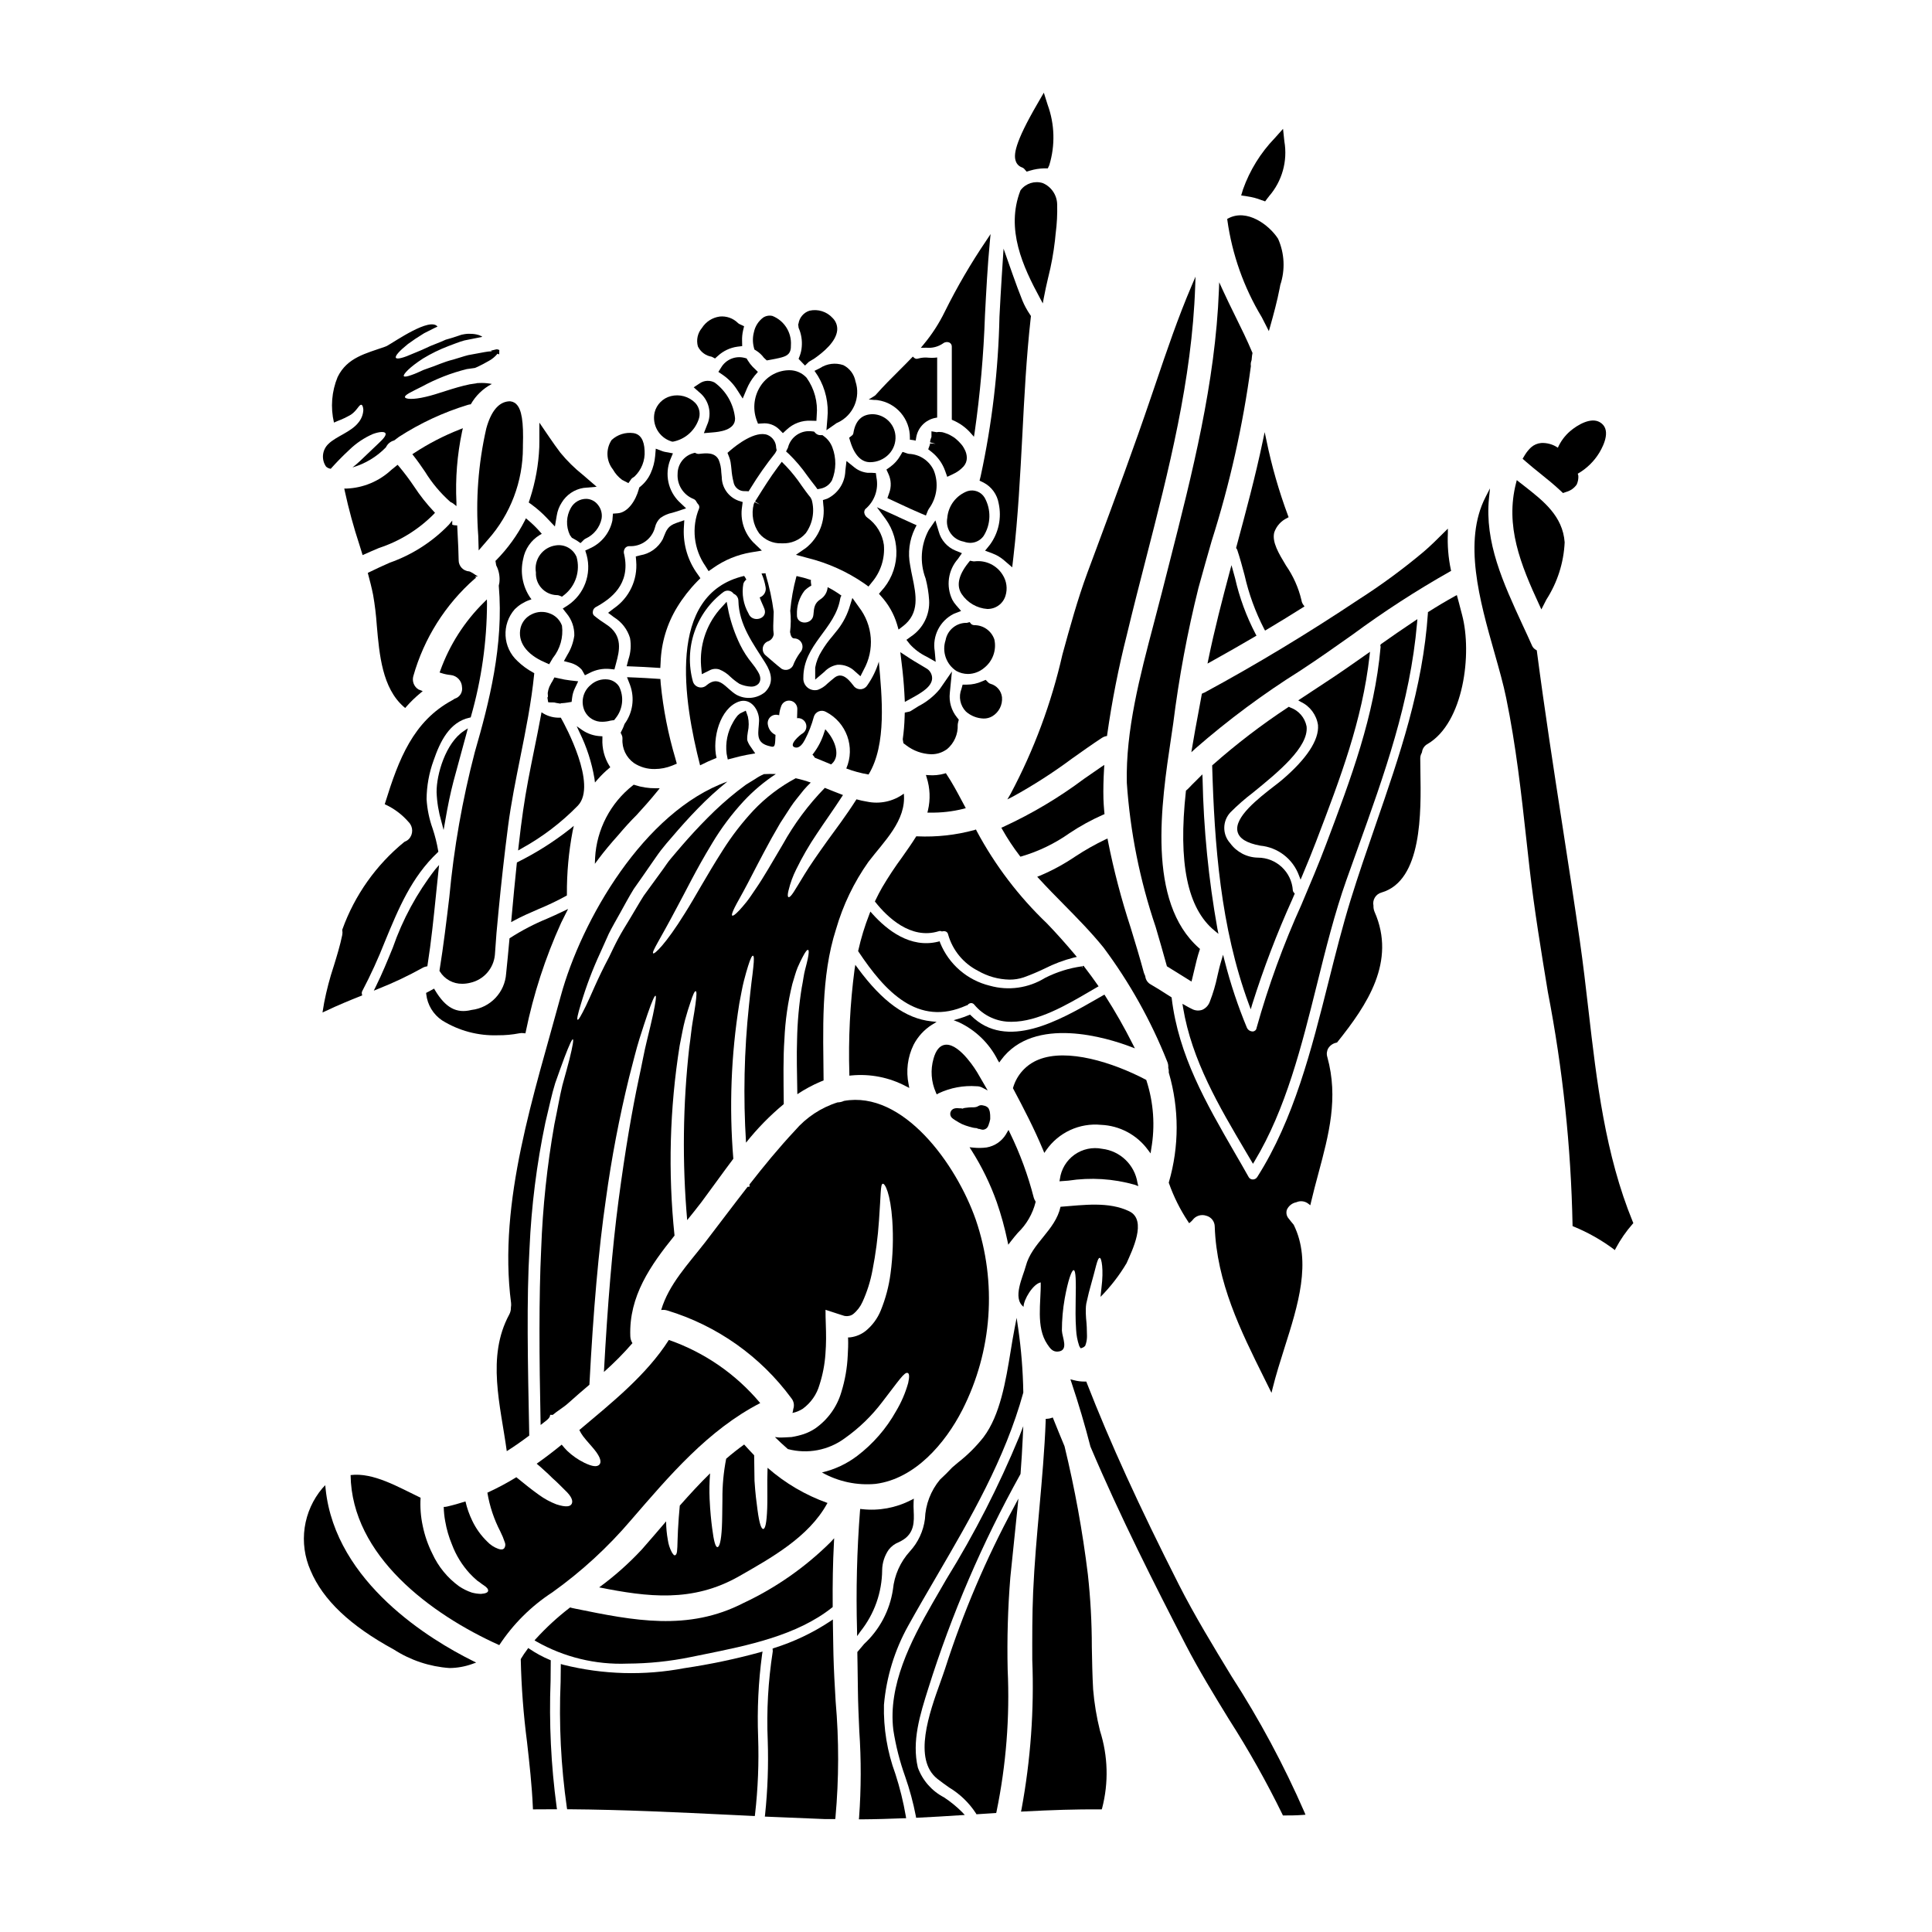 <?xml version="1.0" encoding="UTF-8"?>
<!-- Uploaded to: ICON Repo, www.svgrepo.com, Generator: ICON Repo Mixer Tools -->
<svg fill="#000000" width="800px" height="800px" version="1.1" viewBox="144 144 512 512" xmlns="http://www.w3.org/2000/svg">
 <g>
  <path d="m362.36 259.62-0.395-0.301h-0.504c-0.508 0.02-1-0.18-1.355-0.547l-0.363-0.395-0.523-0.062h0.004c-2.934-0.426-5.711 1.449-6.41 4.332l-0.496 0.992 0.82 0.75c1.781 1.746 3.394 3.652 4.816 5.699 0.699 0.941 1.406 1.887 2.152 2.816l0.535 0.742 0.883-0.172c1.27-0.258 2.359-1.066 2.969-2.211 1.133-2.785 1.164-5.902 0.086-8.711-0.438-1.176-1.207-2.195-2.219-2.934z"/>
  <path d="m364.57 312.64c-1.062 1.223-2.012 2.539-2.84 3.934-0.84 1.32-1.414 2.793-1.695 4.332v3.191l2.434-2.066c0.922-0.992 2.148-1.645 3.484-1.863 1.727-0.086 3.406 0.555 4.641 1.77l1.434 1.273 0.867-1.711h-0.004c1.445-2.59 2.094-5.547 1.867-8.504-0.23-2.957-1.324-5.781-3.144-8.121l-1.723-2.414-0.887 2.828v0.004c-0.781 2.285-1.98 4.402-3.543 6.238z"/>
  <path d="m336.79 264.01 0.395 0.984c0.191 0.473 0.332 0.965 0.422 1.465 0.109 0.645 0.172 1.301 0.238 1.941 0.082 1.102 0.258 2.199 0.527 3.269 0.223 1.535 1.605 2.629 3.148 2.484l0.871 0.047 0.461-0.73c1.988-3.262 4.184-6.394 6.574-9.375l0.395-0.738-0.129-0.684-0.004-0.004c-0.012-1.48-0.898-2.809-2.258-3.394-3.246-1.277-8.355 2.754-9.84 4.043z"/>
  <path d="m376.27 270.55-0.164-1.18-1.18-0.078h-0.59-0.004c-0.145 0.008-0.289 0.008-0.434 0-1.277-0.133-2.488-0.633-3.488-1.438l-2.082-1.684-0.312 2.625h0.004c-0.094 3.164-1.957 6.012-4.824 7.367l-1.113 0.359 0.094 1.18c0.605 4.387-1.152 8.766-4.617 11.523l-2.629 1.805 3.082 0.836c5.367 1.328 10.453 3.613 15.004 6.746l1.137 0.828 0.883-1.098c2.352-2.758 3.504-6.336 3.199-9.945-0.398-2.898-1.977-5.504-4.359-7.199-0.453-0.309-0.754-0.789-0.84-1.332-0.027-0.34 0.074-0.676 0.277-0.949 2.441-2.039 3.574-5.246 2.957-8.367z"/>
  <path d="m343.98 277.07-0.227 0.527c-0.699 2.664-0.176 5.5 1.43 7.742 1.449 1.75 3.629 2.727 5.902 2.644h0.148c2.41 0.129 4.746-0.867 6.316-2.695 1.816-2.547 2.394-5.769 1.578-8.781l-0.309-0.641c-0.855-1.031-1.637-2.133-2.426-3.234v-0.004c-1.199-1.781-2.539-3.461-4.012-5.027l-1.203-1.219-1.027 1.375c-2.008 2.684-3.801 5.555-5.539 8.332l-0.508 0.812 1.246 0.789z"/>
  <path d="m374.18 349.25c4.859-7.945 3.543-20.637 2.719-29.914-0.676 2.231-1.699 4.34-3.035 6.25-0.344 0.578-0.938 0.969-1.609 1.055-0.668 0.082-1.34-0.145-1.82-0.621-1.023-1.262-2.969-4.18-5.227-2.481-0.68 0.512-1.285 1.094-1.945 1.629l0.004 0.004c-0.707 0.719-1.562 1.277-2.504 1.629-0.957 0.262-1.977 0.047-2.746-0.578-0.766-0.625-1.184-1.582-1.121-2.57-0.047-8.871 8.457-12.93 9.773-21.027 0.043-0.281 0.148-0.551 0.316-0.785-1.156-0.844-2.375-1.59-3.648-2.238-0.094 1.328-0.816 2.527-1.945 3.234-1.531 1.023-1.676 2.164-1.824 4.039-0.191 2.793-4.57 2.816-4.371 0v-0.004c-0.09-2.285 0.621-4.527 2.016-6.344 0.523-0.516 1.109-0.957 1.75-1.312l0.047-0.047c-0.047-0.098-0.047-0.535-0.098-0.68v-0.004c-0.047-0.258-0.047-0.527 0-0.785-1.25-0.426-2.523-0.773-3.812-1.043l-0.074 0.215c-0.797 2.938-1.332 5.938-1.605 8.969 0.203 1.887 0.188 3.785-0.051 5.664 0.172 1.047 0.512 1.699 1.117 1.676l0.004 0.004c0.875 0.004 1.664 0.531 2.008 1.34 0.34 0.809 0.172 1.742-0.434 2.379-0.809 1.086-1.461 2.277-1.945 3.543-0.293 0.5-0.77 0.867-1.332 1.016-0.562 0.148-1.16 0.066-1.66-0.23-1.531-1.18-2.918-2.457-4.375-3.691-0.543-0.551-0.754-1.344-0.559-2.094 0.195-0.746 0.766-1.336 1.504-1.555 0.738-0.332 1.246-1.023 1.34-1.824-0.102-0.738-0.145-1.488-0.121-2.234 0.047-1.238 0.074-2.481 0.121-3.719-0.441-3.301-1.141-6.559-2.09-9.75-0.043-0.141-0.059-0.289-0.051-0.438-0.395 0-0.75 0.023-1.09 0.051 0.516 1.164 0.879 2.391 1.09 3.644 0.211 1.164-0.457 2.309-1.574 2.699 0.344 1.047 0.902 2.094 1.262 3.066 0.973 2.672-3.254 3.789-4.227 1.18-1.359-2.387-1.844-5.172-1.363-7.871 0.148-0.438 0.422-0.82 0.789-1.098-0.16-0.344-0.355-0.668-0.582-0.969-20.734 4.836-15.973 33.379-11.672 50.195 1.418-0.73 2.871-1.387 4.356-1.969-1.215-5.25 0.945-13.102 5.856-14.902 3.207-1.18 5.512 2.211 5.418 5.082-0.09 2.871-1.117 5.59 2.336 6.59 1.531 0.438 1.824 0.535 1.945-1.238 0.023-0.535 0.047-1.07 0.074-1.629v-0.004c-1.047-0.484-1.789-1.445-1.996-2.578-0.195-0.754 0.023-1.555 0.574-2.109 0.547-0.551 1.348-0.773 2.102-0.586 0.094 0.023 0.191 0.023 0.293 0.047 0.059-0.789 0.23-1.566 0.508-2.312 0.316-1.027 1.332-1.676 2.398-1.531 1.066 0.145 1.871 1.043 1.902 2.121 0 0.852-0.047 1.676-0.07 2.527v-0.004c0.105 0.004 0.211-0.004 0.316-0.023 0.973 0.023 1.82 0.684 2.078 1.625 0.258 0.941-0.133 1.941-0.961 2.457-0.582 0.27-3.988 3.207-1.922 3.695 1.215 0.27 2.094-1.141 2.578-2.066v0.004c1.008-1.934 1.801-3.973 2.363-6.078 0.191-0.645 0.668-1.164 1.293-1.418 0.625-0.25 1.328-0.203 1.914 0.129 5.457 2.809 7.812 9.363 5.387 15 1.914 0.727 3.891 1.262 5.91 1.598zm-27.445-21.828c-2.16 1.762-5.172 2.031-7.609 0.68-2.844-1.699-4.449-5.348-7.848-2.527v0.004c-0.559 0.531-1.355 0.734-2.098 0.535-0.746-0.199-1.332-0.77-1.551-1.508-1.191-4.32-1.051-8.898 0.402-13.133 1.453-4.238 4.148-7.938 7.738-10.617 0.867-0.594 2.051-0.375 2.648 0.488 0.762 0.309 1.258 1.047 1.266 1.867 0.148 6.391 3.894 11.328 7.125 16.457 1.676 2.672 2.332 5.348-0.074 7.754z"/>
  <path d="m281.97 310.33c-0.883 3.688 1.445 7.039 6.387 9.184l1.18 0.52 0.969-1.648h0.004c1.934-2.41 2.809-5.5 2.422-8.566-0.535-1.508-1.715-2.699-3.223-3.246-1.574-0.625-3.344-0.535-4.848 0.242-1.434 0.691-2.488 1.977-2.891 3.516z"/>
  <path d="m282.63 358.8c-0.395 2.754-0.789 5.727-1.215 9.617l-0.109 0.965 0.844-0.48-0.004-0.004c5.551-3.051 10.621-6.906 15.043-11.445 5.117-5.512-3.438-21.254-4.43-23.012l-0.141-0.25h-0.289c-1.473 0.047-2.934-0.316-4.215-1.047l-0.613-0.375-0.125 0.703c-0.566 3.109-1.207 6.266-1.832 9.32-1.062 5.246-2.156 10.641-2.914 16.008z"/>
  <path d="m292.07 323.77-1.145-0.25-0.598 1.129c-0.086 0.121-0.168 0.25-0.238 0.371l-0.488 0.953-0.004-0.004c-0.223 0.543-0.371 1.113-0.445 1.695l0.066 0.941-0.145 0.27 0.176 1.094h0.066l-0.035 0.164 1.574 0.027v-0.004c0.188 0.055 0.379 0.098 0.57 0.129l1.141 0.191 0.055-0.125h0.004c0.105 0.008 0.211 0.008 0.316 0 0.488-0.031 0.973-0.082 1.453-0.164l1.094-0.184 0.129-1.098h0.004c0.098-0.859 0.344-1.699 0.719-2.481l0.887-1.871-2.055-0.23c-1.047-0.121-2.082-0.305-3.102-0.555z"/>
  <path d="m306.69 305.22-1.539 1.18 1.574 1.18v0.004c2.035 1.25 3.543 3.199 4.234 5.484 0.348 1.914 0.199 3.887-0.43 5.727l-0.453 1.766 1.824 0.07c1.863 0.074 3.742 0.168 5.602 0.293l1.488 0.098 0.082-1.492v0.004c0.172-5.168 1.68-10.203 4.375-14.613 1.508-2.469 3.289-4.758 5.309-6.828l0.855-0.863-0.684-1.004-0.004 0.004c-2.586-3.516-3.894-7.805-3.707-12.164l0.129-2.203-2.09 0.723c-2.203 0.762-2.633 1.855-3.348 3.652l-0.262 0.648v0.004c-1.211 2.269-3.406 3.844-5.941 4.266l-1.211 0.309 0.105 1.246h-0.004c0.43 4.93-1.828 9.711-5.906 12.512z"/>
  <path d="m343.32 319.8c-1.246-1.516-2.312-3.168-3.18-4.93-1.32-2.719-2.332-5.578-3.008-8.523l-0.566-2.875-1.969 2.164v0.004c-3.5 4.137-5.223 9.488-4.801 14.891l0.195 2.133 1.926-0.945c0.812-0.48 1.793-0.594 2.695-0.316 1.113 0.445 2.121 1.117 2.965 1.969 0.738 0.688 1.539 1.309 2.387 1.852 0.961 0.438 1.996 0.688 3.051 0.738 0.703 0.043 1.391-0.199 1.906-0.672 0.457-0.465 1.051-1.512-0.078-3.324-0.457-0.758-0.965-1.48-1.523-2.164z"/>
  <path d="m362.43 338.07c-0.617 2.016-1.582 3.906-2.856 5.586l-0.262 0.316 0.262 0.312v-0.004c0.102 0.113 0.188 0.234 0.266 0.363l0.086 0.156 0.164 0.062c0.668 0.254 1.375 0.555 2.109 0.863 0.574 0.242 1.18 0.492 1.773 0.734l0.285 0.117 0.227-0.203c2.191-1.969 1.008-5.82-1.215-8.461l-0.555-0.656z"/>
  <path d="m378.68 281.52c2.062 2.844 3.07 6.312 2.852 9.816s-1.652 6.82-4.055 9.379l-0.547 0.652 0.566 0.633v0.004c1.953 2.141 3.398 4.688 4.234 7.461l0.395 1.379 1.141-0.871c4.531-3.457 3.516-8.328 2.535-13.043-0.215-1.027-0.434-2.074-0.605-3.148-0.648-3.269-0.211-6.66 1.242-9.66l0.469-0.926-0.949-0.422c-1.18-0.527-2.391-1.078-3.582-1.633-0.836-0.395-1.668-0.789-2.512-1.152l-3.481-1.574z"/>
  <path d="m404.68 334.42c0.801 0.012 1.59-0.195 2.285-0.598 1.758-1.055 2.758-3.019 2.574-5.059-0.195-1.691-1.398-3.098-3.043-3.547-0.219-0.059-0.414-0.176-0.578-0.332l-0.715-0.715-0.926 0.395c-1.266 0.57-2.637 0.867-4.027 0.871h-1.145l-0.301 1.105c-0.836 2.07-0.375 4.438 1.184 6.035 1.297 1.145 2.957 1.797 4.691 1.844z"/>
  <path d="m389.77 359.35h0.629c3.016 0.059 6.027-0.281 8.953-1.016l0.59-0.164-1.078-2.012c-1.234-2.316-2.519-4.723-4.004-6.953l-0.199-0.305-0.352 0.105h0.004c-1.371 0.391-2.805 0.535-4.227 0.418l-0.707-0.047 0.203 0.68c0.898 2.812 1.016 5.812 0.336 8.688z"/>
  <path d="m384.12 341.49c1.906 1.473 4.227 2.312 6.633 2.394 1.355 0.023 2.691-0.355 3.832-1.094l0.395-0.254v-0.004c1.891-1.594 2.934-3.973 2.824-6.441 0.016-0.223 0.051-0.445 0.109-0.66l0.176-0.711-0.465-0.574v-0.004c-1.488-1.82-2.176-4.168-1.914-6.504l0.562-5.684-3.246 4.695c-1.551 1.863-3.465 3.391-5.625 4.496-0.66 0.395-1.324 0.812-1.969 1.238v0.004c-0.16 0.109-0.34 0.184-0.535 0.219l-1.125 0.242-0.039 1.148v0.004c-0.055 1.977-0.219 3.945-0.496 5.902l0.172 1.051z"/>
  <path d="m394.59 313.65c-1.012 3.059 0.164 6.418 2.867 8.172 0.941 0.512 1.992 0.781 3.066 0.789 1.57-0.016 3.09-0.586 4.285-1.609 2.273-1.781 3.328-4.707 2.711-7.531-0.773-2.293-2.938-3.828-5.356-3.797-0.289-0.016-0.562-0.121-0.789-0.301l-0.395-0.504-0.73 0.191v0.004c-2.762-0.078-5.164 1.871-5.66 4.586z"/>
  <path d="m382.97 319.97c0.324 2.606 0.559 5.188 0.695 7.68l0.125 2.363 2.059-1.137c2.582-1.422 5.117-2.988 5.172-5.117v-0.004c0.004-1.133-0.629-2.172-1.637-2.691-0.652-0.395-1.32-0.789-1.969-1.18-0.73-0.43-1.461-0.852-2.16-1.312l-2.664-1.742z"/>
  <path d="m305.05 324.06c-1.664-0.191-3.328 0.355-4.555 1.496-2.039 1.703-2.66 4.574-1.512 6.969 0.883 1.738 2.691 2.812 4.641 2.754 0.723-0.008 1.445-0.105 2.141-0.297 0.129-0.027 0.262-0.043 0.395-0.062l0.594-0.078 0.367-0.473c1.945-2.383 2.316-5.68 0.945-8.434-0.672-1.051-1.777-1.738-3.016-1.875z"/>
  <path d="m323.36 346.38-0.348-1.262 0.004-0.004c-1.938-6.492-3.25-13.156-3.914-19.898l-0.09-1.277-1.277-0.086c-1.762-0.121-3.543-0.219-5.312-0.297l-2.258-0.094 0.82 2.102h-0.008c1.266 3.461 0.715 7.328-1.469 10.297l-0.281 0.754c-0.121 0.309-0.266 0.594-0.434 0.93l-0.316 0.637 0.305 0.645 0.004 0.004c0.137 0.305 0.195 0.633 0.172 0.965-0.168 2.527 0.992 4.965 3.059 6.43 1.629 1.066 3.543 1.613 5.488 1.574 1.59-0.004 3.168-0.316 4.641-0.914z"/>
  <path d="m311.94 351.95-0.207 0.172c-5.953 4.664-9.609 11.672-10.027 19.223l-0.059 1.574 0.945-1.27c1.449-1.934 3.121-3.957 5.273-6.359 1.629-1.938 3.262-3.723 4.871-5.328 1.652-1.805 3.598-3.965 5.438-6.246l0.656-0.816h-1.043v-0.004c-1.902 0.02-3.793-0.273-5.598-0.871z"/>
  <path d="m342.19 333.88-0.551-1.547-1.48 0.711-0.598 0.488c-0.504 0.582-0.945 1.223-1.309 1.902-1.453 2.508-2.047 5.418-1.695 8.297l0.309 1.539 1.52-0.395c1.148-0.305 2.328-0.613 3.5-0.824l2.258-0.395-1.305-1.891v0.004c-0.359-0.504-0.637-1.059-0.82-1.648-0.027-0.719 0.031-1.438 0.168-2.141 0.309-1.352 0.309-2.754 0.004-4.102z"/>
  <path d="m291.48 301.71c0.223-0.016 0.449 0.016 0.664 0.094l0.789 0.32 0.68-0.531c2.957-2.394 4.211-6.316 3.191-9.984-0.918-2.191-3.223-3.461-5.566-3.066-1.652 0.238-3.137 1.133-4.117 2.481-0.98 1.352-1.379 3.039-1.098 4.684-0.082 1.523 0.445 3.016 1.473 4.144 1.023 1.129 2.461 1.797 3.984 1.859z"/>
  <path d="m280.98 372.58-0.027 0.27c-0.477 4.547-0.938 9.328-1.41 14.613l-0.082 0.914 0.789-0.434c2.074-1.125 4.297-2.086 6.445-3.016v-0.004c2.496-1.023 4.934-2.188 7.297-3.481l0.238-0.137v-0.281h0.004c-0.039-5.625 0.469-11.242 1.52-16.773l0.309-1.398-1.102 0.91h-0.004c-4.273 3.352-8.879 6.262-13.738 8.68z"/>
  <path d="m390.46 261.62c-0.012 0.148-0.043 0.297-0.102 0.438l-0.371 1.008 0.844 0.66c1.676 1.316 2.941 3.082 3.652 5.094l0.547 1.539 1.477-0.695v-0.004c1.094-0.484 2.07-1.191 2.871-2.078 0.555-0.633 0.855-1.449 0.844-2.293-0.023-0.82-0.25-1.621-0.664-2.332-0.152-0.293-0.32-0.574-0.508-0.844l-0.336-0.418c-0.41-0.48-0.859-0.93-1.344-1.34-0.289-0.266-0.613-0.496-0.957-0.684-0.406-0.254-0.824-0.477-1.262-0.668l-0.547-0.191v-0.004c-0.301-0.113-0.609-0.207-0.926-0.281l-0.789-0.059h0.004c-0.219-0.004-0.441 0.02-0.652 0.074l-1.395-0.242v1.477l-0.238 0.668h-0.004c-0.074 0.25-0.113 0.508-0.121 0.77l1.453 0.395-1.473-0.102z"/>
  <path d="m479.15 258.52-0.473 2.242c-1.969 9.445-4.543 18.961-7.043 28.246l-0.055 0.203 0.109 0.176c0.031 0.051 0.062 0.098 0.098 0.145l0.004 0.004c0.027 0.039 0.051 0.078 0.074 0.121 0.742 2.238 1.371 4.562 1.969 6.805 1.117 4.938 2.856 9.711 5.18 14.211l0.246 0.438 0.434-0.254c3.543-2.117 6.664-4.035 9.566-5.867l0.449-0.285-0.32-0.426v-0.004c-0.266-0.367-0.434-0.793-0.492-1.242-0.781-3.285-2.172-6.398-4.098-9.172-1.934-3.207-3.758-6.234-3.106-8.781 0.582-1.684 1.824-3.059 3.438-3.809l0.363-0.207-0.148-0.395c-2.41-6.481-4.324-13.137-5.715-19.91z"/>
  <path d="m451.85 301.24c-0.664 2.621-1.371 5.289-2.082 7.996-3.684 13.941-7.477 28.363-7.148 42.234v0.004c0.887 13.004 3.457 25.836 7.644 38.18 0.98 3.348 1.992 6.812 2.926 10.234l0.051 0.191 0.168 0.102c1.109 0.664 2.203 1.355 3.301 2.047 0.824 0.52 1.645 1.035 2.481 1.547l0.566 0.352 0.164-0.648c0.211-0.832 0.395-1.664 0.598-2.5 0.395-1.719 0.816-3.5 1.387-5.191l0.102-0.316-0.242-0.211c-13.93-12.246-10.012-38.395-7.418-55.699l0.57-3.867v-0.004c1.512-12.098 3.746-24.094 6.691-35.922 1.133-4.164 2.34-8.359 3.5-12.422 4.801-15.109 8.277-30.609 10.387-46.32-0.078-0.496-0.023-1.008 0.156-1.477l0.039-0.164c0-0.191 0.035-0.395 0.055-0.566 0.02-0.172 0.051-0.43 0.062-0.613 0-0.094 0.031-0.18 0.047-0.27 0.016-0.086 0.035-0.172 0.047-0.262l0.023-0.133-0.055-0.125c-1.395-3.328-3.016-6.617-4.586-9.793-1.113-2.266-2.266-4.606-3.32-6.922l-0.863-1.895-0.078 2.078c-0.934 24.527-7.106 48.707-13.07 72.098-0.703 2.75-1.402 5.504-2.102 8.258z"/>
  <path d="m459.92 411.41c-0.582-0.27-1.156-0.594-1.664-0.883l-0.895-0.508 0.164 1.016c2.32 13.969 9.551 26.188 16.531 38l1.996 3.383 0.426-0.707c8.305-13.777 12.48-30.578 16.531-46.84 2.305-9.281 4.691-18.875 7.805-27.66 0.953-2.691 1.918-5.367 2.875-8.035 7.211-20.074 14.02-39.012 15.848-60.078l0.086-1.012-0.852 0.559c-3.074 2.035-6.144 4.18-8.738 6.016l-0.242 0.285 0.062 0.316-0.004-0.004c0.023 0.07 0.031 0.145 0.023 0.219-1.621 18.277-7.84 34.766-14.457 52.301-1.969 5.238-4.266 10.629-6.469 15.84h0.004c-4.812 10.617-8.809 21.586-11.953 32.809-0.059 0.496-0.465 0.883-0.961 0.918-0.695 0.023-1.328-0.379-1.605-1.016-2.371-5.715-4.328-11.59-5.863-17.582l-0.449-1.727-0.5 1.711c-0.395 1.289-0.688 2.617-0.992 3.906h0.004c-0.484 2.332-1.164 4.621-2.027 6.84-0.344 0.953-1.062 1.727-1.988 2.133-0.887 0.312-1.867 0.238-2.695-0.199z"/>
  <path d="m478.21 197 1.066 0.367 0.668-0.895c0.098-0.141 0.203-0.273 0.32-0.395v-0.023c3.504-3.996 5.012-9.363 4.106-14.598l-0.352-3.309-2.219 2.484v-0.004c-3.723 3.867-6.578 8.48-8.379 13.535l-0.496 1.637 1.691 0.25v0.004c1.23 0.176 2.438 0.492 3.594 0.945z"/>
  <path d="m462.64 349.22-1.629 1.625c-0.703 0.691-1.41 1.391-2.094 2.125-0.156 0.156-0.316 0.293-0.477 0.43l-0.145 0.125-0.023 0.191c-2.078 18.941 0.395 31.008 7.57 36.895l1.055 0.871-0.266-1.324c-2.352-13.141-3.668-26.441-3.938-39.785z"/>
  <path d="m478.37 228.04 1.324 2.59 0.566 1.121 0.344-1.211c0.883-3.125 1.875-6.781 2.539-10.234l0.148-0.789c1.336-4.012 1.129-8.379-0.586-12.242-2.402-3.723-8.266-8.031-13.184-5.414l-0.289 0.145 0.023 0.32 0.004-0.004c1.262 9.102 4.363 17.852 9.109 25.719z"/>
  <path d="m476.98 312.45-0.234-0.426c-2.445-4.676-4.273-9.648-5.438-14.797l-0.953-3.453-0.469 1.742c-1.969 7.371-4.031 15.297-5.672 23.293l-0.211 1.047 0.938-0.52c4.18-2.328 7.981-4.496 11.633-6.641z"/>
  <path d="m485.55 331.3-0.227 0.156c-6.988 4.602-13.645 9.695-19.914 15.234l-0.168 0.148v0.227c0.605 20.699 2.199 42.66 9.703 63.016l0.516 1.395 0.422-1.426v0.004c2.981-9.461 6.523-18.734 10.609-27.773l0.633-1.473-0.207-0.234c-0.164-0.156-0.27-0.363-0.301-0.59-0.312-4.902-4.383-8.715-9.297-8.703-2.894-0.059-5.598-1.473-7.301-3.816-2.129-2.336-2.094-5.914 0.078-8.207 1.848-1.855 3.82-3.582 5.906-5.168 6.633-5.394 14.883-12.113 14.254-17.609h-0.004c-0.449-2.301-2.082-4.191-4.293-4.973z"/>
  <path d="m552.18 269.49c1.812 1.453 3.684 2.961 5.375 4.559l0.652 0.613 0.852-0.297h0.004c1.109-0.305 2.082-0.98 2.754-1.914l0.031-0.059c0.328-0.723 0.477-1.512 0.43-2.305l-0.148-0.555h-0.004c2.344-1.34 4.309-3.254 5.711-5.559 1.34-2.238 3.148-6.324 0.141-8.078-2.434-1.426-6.027 0.789-7.871 2.363-1.398 1.203-2.512 2.703-3.258 4.391-1.293-0.891-2.848-1.328-4.414-1.25-0.996 0.086-1.938 0.488-2.688 1.156-0.617 0.578-1.16 1.242-1.605 1.965l-0.637 1.059 0.934 0.816c1.18 1.035 2.449 2.055 3.742 3.094z"/>
  <path d="m552.48 305.5 1.312-2.574h-0.004c2.934-4.547 4.613-9.789 4.863-15.195-0.5-6.957-5.625-10.965-10.578-14.84l-1.516-1.18-0.594-0.473-0.184 0.73c-2.93 11.379 1.109 21.504 6.273 32.609z"/>
  <path d="m462.98 327.62c-0.082 0.035-0.164 0.07-0.246 0.113l-0.223 0.109-0.043 0.242c-0.27 1.531-0.59 3.234-0.938 5.082-0.496 2.637-1.059 5.629-1.574 8.777l-0.234 1.406 1.051-0.961h-0.008c8.73-7.617 18.051-14.535 27.871-20.688 4.656-3.047 9.293-6.324 13.777-9.496 8.262-6.094 16.887-11.684 25.824-16.734l0.32-0.172-0.07-0.355h-0.004c-0.664-3.172-0.93-6.414-0.785-9.648v-1.203l-0.906 0.902c-1.773 1.773-3.609 3.609-5.59 5.301v-0.004c-5.414 4.539-11.113 8.727-17.062 12.535-13.48 8.992-27.266 17.32-40.934 24.711z"/>
  <path d="m483.68 350.74c-0.492 0.422-1.18 0.957-1.992 1.574-4.238 3.285-10.652 8.266-9.73 12.074 0.441 1.824 2.402 3.039 5.996 3.711v0.004c4.652 0.426 8.648 3.488 10.273 7.871l0.438 1.145 0.477-1.125c1.383-3.273 2.586-6.242 3.676-9.086l0.105-0.285c6.227-16.301 12.105-31.691 14.02-48.805l0.121-1.082-0.895 0.629c-3.391 2.383-7.227 5.086-11.121 7.621-1.059 0.691-2.117 1.395-3.172 2.09s-2.113 1.402-3.172 2.094l-0.656 0.43 0.672 0.395h0.004c2.453 1.156 4.164 3.461 4.559 6.144 0.324 3.941-2.996 8.988-9.602 14.602z"/>
  <path d="m261.56 363.96 0.395-2.258c0.703-4.125 1.41-7.512 2.227-10.656 0.609-2.285 1.234-4.566 1.859-6.844 0.543-1.98 1.082-3.961 1.617-5.938l0.324-1.246-1.086 0.723c-4.766 3.148-7.242 11.453-7.195 16.211 0.105 2.644 0.535 5.266 1.281 7.805z"/>
  <path d="m249.36 267.18-0.371 0.305c-0.16 0.133-0.324 0.262-0.488 0.395-0.266 0.203-0.527 0.414-0.789 0.637l0.004-0.004c-3.238 3.031-7.461 4.793-11.891 4.965h-0.586l0.113 0.566c1.051 4.859 2.359 9.656 3.914 14.379l0.832 2.688 0.512-0.23c1.223-0.559 2.5-1.098 3.789-1.645v-0.004c5.516-1.801 10.516-4.891 14.594-9.016l0.285-0.348-0.316-0.316c-1.926-2.047-3.668-4.258-5.207-6.606-1.262-1.879-2.625-3.688-4.078-5.422z"/>
  <path d="m266.66 257.48-0.895 0.359v-0.004c-4.219 1.664-8.258 3.754-12.047 6.246l-0.445 0.297 0.336 0.422c1.055 1.328 2.051 2.781 3.016 4.195v-0.004c1.832 2.984 4.094 5.684 6.711 8.012l0.117 0.07c0.246 0.094 0.477 0.227 0.684 0.391l0.824 0.664v-1.059l-0.004 0.004c-0.301-6.262 0.199-12.535 1.492-18.664z"/>
  <path d="m239.59 407.95 0.395-0.156-0.086-0.395c-0.059-0.27-0.016-0.547 0.121-0.789 2.234-4.258 4.234-8.637 5.992-13.113 3.613-8.758 7.027-17.027 13.969-23.594l0.184-0.172-0.039-0.25c-0.34-2.004-0.832-3.981-1.477-5.906-0.898-2.504-1.438-5.125-1.602-7.781 0.027-3.512 0.66-6.992 1.867-10.289 1.703-4.945 4.172-10.16 9.531-11.32l0.297-0.066 0.078-0.293v0.004c2.773-9.715 4.199-19.762 4.238-29.863l-0.027-1.117-0.789 0.789v-0.004c-5.164 5.094-9.117 11.281-11.566 18.105l-0.18 0.48 0.488 0.156c0.789 0.262 1.605 0.43 2.434 0.508 1.676 0.164 2.969 1.547 3.023 3.231 0.207 1.332-0.59 2.617-1.879 3.023l-0.176 0.082v0.004c-0.168 0.133-0.352 0.25-0.547 0.348-10.348 5.594-14.168 15.602-17.758 27.16l-0.125 0.395 0.395 0.184h-0.004c2.281 1.094 4.312 2.648 5.965 4.566 1.215 1.242 1.227 3.227 0.027 4.484-0.297 0.297-0.648 0.523-1.039 0.668l-0.16 0.098h-0.004c-7.461 6.086-13.129 14.09-16.395 23.148l-0.035 0.117v0.121c0.074 0.41 0.074 0.824 0 1.234-0.574 2.816-1.441 5.617-2.273 8.32h-0.004c-1.039 3.148-1.883 6.356-2.519 9.609l-0.445 2.648 0.848-0.395c3.188-1.52 6.492-2.875 9.277-3.981z"/>
  <path d="m269.27 295.87c-0.156-0.098-0.32-0.188-0.484-0.262-0.078-0.043-0.156-0.078-0.23-0.121l-0.18-0.055-0.004-0.004c-1.602-0.078-2.852-1.414-2.824-3.019-0.02-2.004-0.145-4.445-0.293-7.269l-0.094-1.898-0.445-0.023 0.004 0.004c-0.297-0.012-0.59-0.066-0.871-0.164v-1.102l-0.875 1.082c-4.371 4.539-9.746 7.988-15.691 10.082-1.816 0.809-3.691 1.645-5.453 2.527l-0.359 0.18 0.102 0.395c0.457 1.715 0.934 3.543 1.309 5.441v-0.004c0.469 2.688 0.793 5.398 0.977 8.117 0.676 7.754 1.449 16.531 7.129 21.523l0.395 0.324 0.324-0.371c1.129-1.289 2.363-2.481 3.688-3.57l0.629-0.531-0.762-0.305-0.188-0.066-0.129-0.043h-0.004c-1.215-0.73-1.789-2.18-1.41-3.543 2.824-10.008 8.484-18.988 16.301-25.848l0.312-0.223-0.172-0.344h0.668z"/>
  <path d="m261.17 414.42c4.43 2.75 9.582 4.121 14.797 3.934 1.895 0.016 3.789-0.156 5.648-0.52 0.391-0.082 0.789-0.094 1.184-0.035l0.438 0.051 0.098-0.43c2.031-9.941 5.176-19.625 9.371-28.867 0.395-0.789 0.789-1.551 1.18-2.363l0.668-1.309-1.324 0.637c-1.379 0.664-2.754 1.285-4.176 1.906l0.004 0.004c-3.43 1.398-6.727 3.113-9.84 5.117l-0.191 0.129-0.02 0.23c-0.27 3.035-0.559 6.047-0.875 9.086-0.332 5.016-4.195 9.074-9.184 9.66-3.977 0.996-6.871-0.574-9.668-5.242l-0.25-0.418-0.418 0.242c-0.336 0.188-0.676 0.371-1.016 0.547l-0.672 0.352 0.035 0.332c0.309 2.828 1.848 5.371 4.211 6.957z"/>
  <path d="m410.96 355.85 1.531-0.789v0.004c5.445-3.004 10.68-6.371 15.672-10.082 2.582-1.836 5.254-3.731 7.922-5.481v0.004c0.289-0.191 0.605-0.324 0.941-0.395l0.348-0.07 0.043-0.352c1.266-8.918 3.008-17.762 5.219-26.492 1.594-6.664 3.332-13.43 5.012-19.969 6.023-23.426 12.25-47.625 13.086-72.281l0.09-2.629-1.035 2.422c-3.606 8.43-6.594 17.242-9.484 25.77l-1.18 3.461c-4.621 13.625-9.695 27.293-14.605 40.5l-2.363 6.352c-2.598 7.039-4.637 14.469-6.606 21.648-2.918 12.852-7.531 25.262-13.723 36.895z"/>
  <path d="m259.53 381.25c0.215-2.152 0.434-4.301 0.668-6.449l0.168-1.574-1.031 1.18c-4.848 6.258-8.645 13.266-11.238 20.742-1.387 3.387-2.816 6.883-4.461 10.207l-0.574 1.18 1.203-0.492c4.023-1.59 7.934-3.445 11.711-5.551 0.289-0.172 0.605-0.289 0.938-0.352l0.336-0.066 0.055-0.34c0.973-6.168 1.609-12.43 2.227-18.484z"/>
  <path d="m324.15 543c-0.098 1.18-0.191 2.137-0.27 3.148-0.168 2.363-0.293 4.621-0.316 6.008-0.023 1.387-0.074 2.332-0.145 2.965-0.07 0.633-0.27 0.973-0.535 1.047-0.27 0.074-0.512-0.27-0.875-0.855h0.004c-0.523-0.996-0.867-2.07-1.023-3.184-0.301-1.633-0.457-3.293-0.461-4.953-2.164 2.527-4.328 5.055-6.492 7.512v-0.004c-3.43 3.676-7.195 7.019-11.254 9.988 12.836 2.555 24.719 4.086 37.07-2.941 8.559-4.887 18.449-10.379 23.332-19.25 0.051-0.074 0.074-0.098 0.121-0.172h0.004c-5.844-2.078-11.234-5.246-15.898-9.332-0.023 1.18-0.047 2.309-0.07 3.352 0 3.258 0.047 5.449-0.023 7.391-0.145 3.863-0.512 5.394-1.023 5.469-0.512 0.07-1.043-1.238-1.555-5.117-0.27-1.969-0.582-4.402-0.789-7.68-0.047-2.019-0.07-4.231-0.094-6.734-0.902-0.926-1.773-1.875-2.648-2.848-1.629 1.18-3.234 2.434-4.766 3.769v0.004c-0.691 3.531-1.023 7.121-0.992 10.715-0.047 3.148-0.047 5.594-0.145 7.477-0.195 3.769-0.68 5.227-1.18 5.227s-0.945-1.41-1.41-5.117c-0.242-1.871-0.508-4.328-0.656-7.535l-0.004 0.004c-0.098-2.301-0.059-4.606 0.121-6.902-2.777 2.715-5.426 5.609-8.027 8.551z"/>
  <path d="m435.65 487.68c2.66-2.676 4.977-5.676 6.902-8.922 1.461-3.328 5.512-11.375 0.754-13.734-5.473-2.672-12.156-1.676-18.254-1.215-1.387 6.297-7.609 9.602-9.215 15.742-0.727 2.816-3.621 8.434-0.582 10.77 0-1.898 2.504-6.078 4.547-6.469 0.117 5.25-1.34 11.809 1.746 16.383 0.73 1.094 1.41 2.066 2.82 1.945 2.965-0.238 1.117-3.742 1.043-5.59l0.004 0.004c0.004-2.856 0.254-5.703 0.754-8.512 0.852-4.723 1.848-7.535 2.363-7.477 0.605 0.051 0.629 3.066 0.535 7.731-0.027 2.336-0.098 5.117 0.117 8.074v-0.004c0.07 1.422 0.336 2.828 0.789 4.18 0.074 0.223 0.191 0.43 0.34 0.609 0.02 0.047 0.051 0.09 0.094 0.121 0.293-0.074 0.57-0.188 0.828-0.34 0.082-0.086 0.172-0.168 0.27-0.242 0.121-0.074 0.121-0.121 0.098-0.121v-0.004c0.074-0.18 0.137-0.367 0.191-0.559 0.188-0.656 0.281-1.336 0.27-2.019 0-1.555-0.078-3.113-0.242-4.664-0.051-0.789-0.098-1.605-0.074-2.457v0.004c0.008-0.473 0.047-0.945 0.121-1.41 0.098-0.344 0.168-0.703 0.242-1.047 0.293-1.336 0.605-2.602 0.949-3.766 1.312-4.523 1.723-7.293 2.363-7.34 0.508-0.047 1.09 3.086 0.484 7.871-0.062 0.754-0.16 1.582-0.258 2.457z"/>
  <path d="m365.06 551.65-0.926 1.012c-6.711 6.66-14.516 12.121-23.074 16.137-14.734 7.594-29.195 4.652-44.508 1.535l-1.039-0.223-0.191-0.062-0.234-0.059-0.191 0.152h-0.008c-3.172 2.449-6.129 5.168-8.836 8.129l-0.395 0.43 0.484 0.312v-0.004c7.34 4.172 15.699 6.203 24.133 5.867 5.637-0.023 11.258-0.605 16.777-1.738 1.18-0.242 2.34-0.48 3.543-0.719 11.512-2.332 24.566-4.973 33.891-12.383l0.188-0.148v-0.246c-0.051-6.133 0.051-11.57 0.32-16.621z"/>
  <path d="m324.12 421.07c0.535-2.672 0.926-4.934 1.434-6.805 0.508-1.875 0.973-3.305 1.363-4.449 0.727-2.285 1.18-3.234 1.461-3.148s0.242 1.117-0.074 3.477c-0.168 1.18-0.395 2.672-0.727 4.547-0.336 1.875-0.512 4.133-0.902 6.781h-0.004c-1.707 15.234-1.895 30.602-0.559 45.871 1.289-1.605 2.578-3.184 3.793-4.789 2.754-3.695 5.543-7.633 8.434-11.473-1.125-13.707-0.598-27.5 1.574-41.082 0.465-2.363 0.789-4.348 1.215-6.004 0.43-1.652 0.789-2.945 1.117-3.965 0.633-2.019 1.047-2.848 1.316-2.754 0.27 0.09 0.293 0.996 0.07 3.062-0.098 1.047-0.27 2.383-0.484 4.035s-0.395 3.648-0.656 6.008c-1.285 12.102-1.547 24.289-0.785 36.434 2.969-3.742 6.32-7.168 10-10.219-0.07-6.977-0.168-12.324 0.172-17.16 0.211-4.941 0.914-9.852 2.094-14.656 0.535-1.746 0.922-3.231 1.41-4.398 0.488-1.164 0.973-2.094 1.34-2.797 0.727-1.41 1.18-1.945 1.434-1.848 0.25 0.098 0.219 0.875-0.098 2.406-0.168 0.754-0.414 1.773-0.727 2.945-0.316 1.168-0.484 2.754-0.828 4.473l-0.008-0.004c-0.75 4.633-1.176 9.312-1.262 14-0.145 4.109-0.023 8.703 0.07 14.414 1.93-1.285 3.973-2.391 6.106-3.305 0.293-0.117 0.582-0.215 0.852-0.34-0.098-13.25-0.789-27.395 3.305-40.109v0.004c1.84-6.367 4.731-12.383 8.555-17.797 4.156-5.469 10.09-10.938 9.406-18.105-2.812 2.074-6.379 2.844-9.793 2.113-0.93-0.148-1.852-0.352-2.758-0.609-2.848 4.477-5.566 8.023-7.731 11.02-2.625 3.672-4.594 6.516-5.981 8.777s-2.309 3.836-2.969 4.836c-0.656 1-1.094 1.387-1.336 1.285-0.238-0.098-0.27-0.656 0.023-1.848l0.008 0.008c0.453-1.91 1.133-3.758 2.016-5.512 1.598-3.273 3.426-6.43 5.469-9.445 1.945-2.965 4.371-6.297 6.926-10.258-1.629-0.605-3.207-1.262-4.812-1.898-4.371 4.481-8.121 9.527-11.156 15-2.891 4.883-5.117 8.797-7.086 11.645-0.973 1.434-1.77 2.648-2.527 3.598-0.754 0.949-1.434 1.699-1.945 2.258-1.043 1.094-1.605 1.484-1.824 1.34-0.215-0.145 0-0.828 0.656-2.164 0.656-1.34 1.871-3.352 3.426-6.34 1.555-2.988 3.574-6.953 6.344-12.008 0.73-1.262 1.484-2.578 2.285-3.988 0.898-1.363 1.824-2.793 2.793-4.301 0.973-1.508 2.258-2.941 3.477-4.523 0.559-0.656 1.18-1.285 1.824-1.922h0.004c-1.305-0.469-2.637-0.848-3.988-1.145-4.168 2.223-7.953 5.106-11.203 8.535-3.039 3.262-5.766 6.801-8.141 10.57-4.352 6.805-7.367 12.492-9.992 16.625-5.199 8.387-8.117 10.965-8.434 10.672-0.461-0.363 1.652-3.379 6.176-11.957 2.336-4.254 5.082-10.039 9.406-17.137h-0.004c2.406-4.027 5.223-7.797 8.41-11.242 2.543-2.727 5.406-5.141 8.523-7.184-1.043-0.047-2.09-0.023-3.148 0.023-0.82 0.352-1.602 0.781-2.332 1.293-0.789 0.508-1.629 0.973-2.41 1.48-0.75 0.586-1.508 1.145-2.258 1.703-2.805 2.211-5.465 4.598-7.973 7.144-2.43 2.434-4.641 4.859-6.691 7.219-1.047 1.18-1.992 2.363-2.965 3.481s-1.703 2.363-2.555 3.477c-1.629 2.258-3.184 4.398-4.668 6.414-1.336 2.09-2.481 4.156-3.644 6.055-1.164 1.898-2.234 3.644-3.148 5.348-0.914 1.703-1.676 3.352-2.406 4.859-3.148 5.902-4.812 10.258-6.129 12.93-1.316 2.672-1.969 3.793-2.211 3.695s0-1.34 0.879-4.207c1.379-4.629 3.086-9.152 5.117-13.535 0.707-1.559 1.457-3.238 2.258-5.035 0.875-1.773 1.945-3.598 3.039-5.566s2.234-4.109 3.574-6.297c1.484-2.09 3.039-4.328 4.668-6.691 0.852-1.18 1.652-2.43 2.574-3.621 0.922-1.191 1.945-2.383 2.992-3.574 2.066-2.43 4.301-4.938 6.781-7.477 2.453-2.531 5.059-4.91 7.801-7.121-22.176 7.941-38.707 36.848-44.141 56.805-6.977 25.816-16.695 54.473-13.176 81.383v-0.004c0.043 0.395 0.027 0.793-0.047 1.184 0.023 0.652-0.129 1.297-0.438 1.871-6.078 11.23-2.309 24.062-0.656 36.211 2.043-1.285 4.012-2.672 5.957-4.133-0.395-19.613-0.727-36.047 0.07-49.594v0.004c0.492-11.223 1.898-22.383 4.207-33.375 0.996-4.086 1.699-7.586 2.602-10.43 0.996-2.816 1.797-5.055 2.453-6.805 1.316-3.453 2.019-4.91 2.234-4.812 0.215 0.094-0.023 1.703-0.898 5.25-0.461 1.797-1.094 4.086-1.875 6.902-0.703 2.848-1.285 6.344-2.137 10.402-1.926 10.918-3.098 21.957-3.496 33.035-0.609 12.785-0.535 28.199-0.145 46.621 1.02-0.852 2.504-1.699 2.504-2.578v-0.117l0.703 0.023c1.18-1.023 2.941-2.043 4.082-3.09 1.828-1.648 3.719-3.277 5.641-4.91 1.023-19.594 2.434-35.906 4.375-49.223 1.488-10.852 3.539-21.617 6.148-32.254 1.047-3.988 1.852-7.363 2.723-10.137 0.875-2.769 1.602-4.984 2.188-6.691 1.18-3.426 1.848-4.859 2.09-4.785 0.242 0.074 0.047 1.652-0.703 5.176-0.395 1.75-0.902 4.012-1.605 6.805s-1.285 6.199-2.164 10.188c-1.699 7.996-3.543 18.547-5.344 32.16-1.629 12.395-2.894 27.441-3.863 45.383h-0.004c2.688-2.375 5.215-4.926 7.562-7.637-0.355-0.551-0.547-1.191-0.566-1.844-0.395-10.629 5.371-18.789 11.719-26.668-1.75-16.773-1.293-33.707 1.363-50.363z"/>
  <path d="m376.07 537.24c10.379-1.34 18.406-10.695 22.945-19.57h0.004c7.961-15.637 9.25-33.832 3.574-50.434-5.199-14.828-19.285-34.297-34.93-31.488-0.535 0.25-1.113 0.387-1.703 0.395-4.391 1.387-8.305 3.981-11.301 7.477-4.277 4.57-8.219 9.383-12.055 14.293 0 0.188 0.02 0.371 0.047 0.559l-0.535 0.051c-3.789 4.859-7.477 9.793-11.23 14.68-4.57 5.879-9.652 11.156-11.668 17.965 0.539-0.078 1.086-0.039 1.602 0.117 13.188 3.996 24.727 12.152 32.891 23.25 0.664 0.801 0.859 1.887 0.512 2.867-0.027 0.355-0.102 0.711-0.219 1.047 0.957-0.195 1.875-0.566 2.703-1.09 2.16-1.559 3.734-3.801 4.465-6.367 0.859-2.652 1.387-5.406 1.578-8.188 0.098-1.363 0.168-2.723 0.168-4.035 0.023-2.504-0.168-5.371-0.145-7.66 1.094 0.367 2.211 0.73 3.281 1.07l1.676 0.535c0.242 0.047 0.484 0.07 0.73 0.074 0.086-0.016 0.176-0.023 0.266-0.027 0.492-0.035 0.965-0.211 1.363-0.508 1.07-0.867 1.918-1.977 2.481-3.234 1.223-2.676 2.109-5.492 2.648-8.383 0.855-4.367 1.434-8.785 1.727-13.227 0.508-6.852 0.363-9.504 0.973-9.699 0.609-0.191 2.066 2.625 2.551 9.699 0.312 4.688 0.16 9.395-0.461 14.051-0.438 3.379-1.312 6.688-2.602 9.84-0.859 2.117-2.238 3.981-4.012 5.422-1.152 0.902-2.527 1.484-3.984 1.676l-0.582 0.047c-0.047 0-0.07 0-0.098-0.023-0.023 0.098 0.027 0.121 0.027 0.344 0.047 1.434 0 2.918-0.098 4.449v-0.004c-0.145 3.301-0.719 6.57-1.699 9.723-1.145 3.906-3.59 7.301-6.93 9.629-0.938 0.621-1.949 1.121-3.016 1.484-1.062 0.348-2.152 0.609-3.258 0.785-1.07 0.047-2.188 0.145-3.281 0.121-0.363-0.047-0.75-0.098-1.117-0.121 1.07 1.07 2.238 2.141 3.43 3.184h-0.004c5.207 1.387 10.762 0.332 15.094-2.867 3.781-2.672 7.125-5.91 9.922-9.602 4.375-5.641 5.902-8.098 6.781-7.684 0.395 0.172 0.461 0.973 0.098 2.625v0.004c-0.734 2.637-1.824 5.164-3.234 7.512-2.574 4.598-6.066 8.617-10.258 11.809-2.777 2.113-5.969 3.613-9.363 4.402 4.328 2.438 9.301 3.492 14.246 3.027z"/>
  <path d="m296.83 336.46 0.762 1.641c1.895 3.848 3.219 7.953 3.938 12.18l0.141 1.09 0.719-0.832 0.004 0.004c0.922-1.059 1.926-2.043 3.008-2.941l0.328-0.277-0.227-0.363-0.004 0.004c-1.336-2.152-1.98-4.66-1.855-7.188v-0.652l-0.465-0.027c-1.742-0.074-3.43-0.633-4.875-1.613z"/>
  <path d="m295.3 278.57c-1.27 2.215-1.367 4.914-0.27 7.219l0.52 0.723 0.395 0.215c0.309 0.156 0.605 0.324 0.891 0.512l1.008 0.691 0.871-0.863v0.004c0.152-0.156 0.34-0.277 0.543-0.363 2.137-0.992 3.684-2.938 4.168-5.246 0.223-1.312-0.133-2.656-0.977-3.688-0.73-0.953-1.844-1.531-3.043-1.574-1.699-0.02-3.273 0.891-4.106 2.371z"/>
  <path d="m289.02 281.38 2.035 2.148 0.492-2.918v0.004c0.195-1.23 0.648-2.402 1.324-3.441 1.266-2.078 3.379-3.492 5.777-3.871l3.477-0.305-3.648-3.148v0.004c-2.191-1.75-4.195-3.719-5.973-5.887-1.004-1.32-1.941-2.66-2.875-4.023l-2.691-3.938v4.769c0 0.609 0 1.219-0.023 1.746v0.008c-0.195 4.625-1.023 9.203-2.457 13.609l-0.34 1.027 0.875 0.633c1.449 1.07 2.797 2.269 4.027 3.582z"/>
  <path d="m272.87 257.55c-2.129 9.344-2.844 18.957-2.125 28.512l0.109 3.801 2.484-2.883v0.004c5.953-6.719 9.238-15.383 9.238-24.355v-0.504c0.207-6.379-0.328-9.684-1.781-11.051v-0.004c-0.543-0.527-1.289-0.785-2.039-0.707-2.656 0.246-4.641 2.672-5.887 7.188z"/>
  <path d="m275.3 292.64 0.184 1.121 0.047 0.137h0.004c0.703 1.391 0.984 2.953 0.809 4.5l-0.16 0.789v0.066c1.348 15.742-2.57 30.977-6.348 44.035-3.297 12.613-5.559 25.473-6.762 38.453-0.754 6.336-1.543 12.887-2.586 19.359l-0.027 0.18 0.094 0.152v0.004c1.266 2.078 3.543 3.324 5.973 3.277 0.703-0.004 1.406-0.094 2.086-0.266 3.555-0.785 6.195-3.773 6.535-7.394 0.242-3.824 0.562-7.672 0.949-11.414 0.723-7.547 1.574-15.195 2.551-22.738 0.789-6.07 2.035-12.203 3.223-18.141 1.449-7.203 2.945-14.648 3.68-22.043l0.031-0.32-0.281-0.156h0.004c-1.516-0.816-2.91-1.836-4.148-3.031-3.961-3.625-4.285-9.754-0.73-13.773 1.082-1.066 2.379-1.883 3.809-2.394l0.609-0.219-0.395-0.527v-0.004c-1.973-2.973-2.633-6.629-1.82-10.102 0.48-2.676 2.086-5.012 4.41-6.418l0.535-0.301-0.395-0.457c-1.02-1.176-2.137-2.266-3.332-3.262l-0.477-0.395-0.27 0.559c-1.984 3.887-4.555 7.445-7.617 10.551z"/>
  <path d="m231.66 268.23c0.039-0.062 0.09-0.121 0.145-0.172 1.117-1.238 2.754-2.988 4.809-4.883 1.801-1.746 3.902-3.156 6.199-4.156 1.875-0.68 3.148-0.68 3.356-0.168 0.207 0.512-0.562 1.457-1.828 2.621-1.262 1.164-2.941 2.848-4.957 4.723-0.633 0.605-1.289 1.141-1.969 1.676h0.008c3.359-0.977 6.41-2.812 8.848-5.324 0.418-0.906 1.223-1.578 2.188-1.824 0.414-0.316 0.828-0.633 1.262-0.949h0.004c5.641-3.644 11.758-6.492 18.184-8.457 0.273-0.09 0.562-0.148 0.852-0.172 1.305-2.297 3.242-4.172 5.586-5.394-0.879-0.172-1.773-0.262-2.672-0.266l-0.852 0.023-0.414 0.023c0 0.023-0.219 0.051-0.293 0.074-0.535 0.07-1.07 0.145-1.629 0.242-4.375 0.898-8.504 2.625-11.719 3.328-3.328 0.789-5.297 0.605-5.445 0.094-0.191-0.582 1.773-1.457 4.473-2.816h0.004c3.754-2.051 7.758-3.613 11.914-4.644 0.656-0.094 1.316-0.191 1.945-0.27l-0.004 0.004c0.082-0.012 0.164-0.027 0.246-0.047 0.242-0.098 0.465-0.215 0.727-0.316 0.902-0.438 1.875-0.926 2.82-1.484h0.004c0.906-0.477 1.707-1.129 2.359-1.918 0-0.035 0.023-0.043 0.035-0.051l0.059 0.027 0.395 0.176 0.023-1.18-0.332-0.113 0.004-0.004c-0.168-0.062-0.348-0.078-0.52-0.039l-1.406 0.34 0.332 0.148h-0.004c-0.684 0.027-1.367 0.105-2.039 0.238-1.461 0.27-2.894 0.535-4.277 0.789-1.363 0.34-2.672 0.824-3.965 1.18-2.598 0.629-4.664 1.676-6.586 2.281-0.887 0.281-1.75 0.629-2.578 1.047-0.75 0.34-1.406 0.602-1.969 0.789-1.117 0.395-1.824 0.508-1.969 0.27-0.242-0.438 1.508-2.363 5.055-4.644v-0.004c2.16-1.316 4.441-2.43 6.805-3.328 1.34-0.484 2.699-1.07 4.207-1.484 1.484-0.293 3.039-0.605 4.617-0.922 0.023-0.195-0.023-0.293-0.07-0.242-0.051 0.121-0.27-0.121-0.852-0.293-0.668-0.195-1.367-0.293-2.066-0.293-0.379-0.027-0.762-0.02-1.145 0.023l-0.508 0.07-0.754 0.145c-0.828 0.297-1.824 0.609-2.754 0.902-0.484 0.145-0.973 0.27-1.434 0.414-0.465 0.219-0.926 0.395-1.387 0.605-0.902 0.367-1.773 0.703-2.625 1.047-1.652 0.789-3.184 1.457-4.5 1.969-2.625 1.18-4.402 1.652-4.691 1.18-0.293-0.473 0.949-1.852 3.184-3.648 1.18-0.875 2.625-1.848 4.305-2.871l2.754-1.387c0.242-0.117 0.535-0.238 0.789-0.363-1.969-2.578-11.254 3.938-13.297 5.055l0.004 0.004c-0.199 0.113-0.41 0.203-0.629 0.27-0.027 0-0.027 0.023-0.051 0.023-4.934 1.75-9.965 2.797-12.492 7.996h-0.004c-1.582 3.828-1.922 8.055-0.973 12.086 0.316-0.121 0.605-0.27 0.898-0.395 1.246-0.461 2.449-1.031 3.598-1.703 1.652-1.117 2.141-2.695 2.754-2.621 0.27 0.047 0.465 0.461 0.535 1.312v-0.004c-0.043 1.238-0.496 2.426-1.285 3.379-1.945 2.531-5.93 3.672-7.945 5.664-1.695 1.574-1.965 4.16-0.637 6.051 0.352 0.305 0.781 0.5 1.242 0.562z"/>
  <path d="m230.3 538.65-0.113-1.059-0.73 0.789-0.004-0.004c-2.519 2.977-4.152 6.602-4.711 10.461-0.559 3.859-0.016 7.801 1.562 11.367 3.273 7.777 10.477 14.621 22.043 20.926v-0.004c4.43 2.859 9.508 4.555 14.77 4.922 2.031-0.016 4.051-0.371 5.965-1.055l1.109-0.395-1.051-0.523c-10.809-5.379-36.223-20.574-38.84-45.426z"/>
  <path d="m335.15 269.2c-0.023-1.164-0.262-2.312-0.707-3.391-1.066-2.004-3.324-1.73-5.164-1.523-0.219 0.031-0.445 0.004-0.648-0.082l-0.484-0.215-0.512 0.141h0.004c-2.41 0.707-4.066 2.918-4.066 5.43-0.191 2.867 1.469 5.539 4.129 6.633 0.402 0.141 0.73 0.445 0.891 0.844l0.32 0.477c0.355 0.289 0.496 0.77 0.359 1.207-2.078 5.066-1.441 10.84 1.695 15.332l0.82 1.309 1.27-0.879v-0.004c2.965-2.082 6.356-3.477 9.926-4.086l2.914-0.48-2.133-2.043v0.004c-2.519-2.519-3.676-6.094-3.106-9.609l0.156-1.219-1.18-0.375c-2.606-0.98-4.34-3.465-4.363-6.246-0.047-0.375-0.082-0.797-0.121-1.223z"/>
  <path d="m299.1 289.9 0.375 1.219v0.004c1.348 5.027-0.645 10.359-4.961 13.273l-1.375 0.875 1 1.277h0.004c1.375 1.645 2.106 3.734 2.055 5.879-0.254 1.816-0.879 3.559-1.84 5.117l-0.922 1.656 1.832 0.484c1.07 0.305 2.039 0.883 2.809 1.684 0.098 0.109 0.18 0.23 0.246 0.359l0.688 1.227 1.258-0.629h0.004c1.629-0.848 3.465-1.211 5.297-1.047l1.258 0.133 0.453-1.703c0.836-3.09 1.969-7.32-2.656-10.258-1.113-0.707-2.184-1.48-3.203-2.32-0.258-0.262-0.375-0.629-0.316-0.992 0.023-0.477 0.266-0.91 0.656-1.18 4.117-2.227 9.402-6.082 7.664-14.008-0.191-0.523-0.137-1.102 0.152-1.578 0.246-0.391 0.68-0.633 1.145-0.641 3.195 0.195 6.078-1.906 6.867-5.008 0.211-0.949 0.707-1.812 1.426-2.465 0.938-0.676 2.012-1.141 3.148-1.367 0.441-0.125 0.883-0.25 1.316-0.395l2.34-0.789-1.789-1.695-0.004 0.004c-2.977-2.91-3.922-7.316-2.402-11.188l0.707-1.688-1.797-0.328c-0.312-0.047-0.621-0.117-0.918-0.219l-1.828-0.688-0.164 1.945v-0.004c-0.137 1.562-0.535 3.094-1.18 4.523-0.613 1.375-1.535 2.586-2.695 3.543l-0.34 0.277-0.117 0.438c-0.828 3.039-2.887 6.195-5.617 6.402l-1.238 0.09-0.145 1.797c-0.688 3.312-2.934 6.086-6.031 7.441z"/>
  <path d="m332.61 238.54 0.879 0.457 0.758-0.684c1.422-1.309 3.207-2.156 5.117-2.43l1.324-0.164-0.027-1.332c-0.035-0.926 0.051-1.852 0.25-2.754l0.281-1.18-1.094-0.508v-0.004c-0.199-0.074-0.379-0.191-0.531-0.336-1.273-1.273-3.055-1.902-4.844-1.715-1.934 0.266-3.656 1.371-4.699 3.019-1.145 1.352-1.547 3.188-1.074 4.894 0.699 1.453 2.066 2.477 3.66 2.734z"/>
  <path d="m308.88 271.18 1.656 0.852 0.723-1.031h0.004c0.113-0.184 0.277-0.328 0.473-0.426l0.395-0.273v0.004c1.871-1.77 2.859-4.277 2.695-6.848-0.109-2.836-1.113-4.414-2.992-4.684-2.098-0.277-4.207 0.395-5.754 1.836-1.586 2.394-1.445 5.543 0.344 7.789 0.609 1.094 1.445 2.043 2.457 2.781z"/>
  <path d="m321.87 260.96 0.297 0.09 0.309-0.035v0.004c3.019-0.625 5.508-2.758 6.59-5.644 0.664-1.559 0.344-3.359-0.809-4.594-1.691-1.711-4.16-2.394-6.488-1.801-2.117 0.543-3.769 2.207-4.297 4.332-0.723 3.301 1.18 6.613 4.398 7.648z"/>
  <path d="m530.73 304.11-0.652-2.414-0.551 0.305c-2.273 1.254-4.598 2.637-6.902 4.102l-0.211 0.129v0.25c-1.348 19.871-7.453 37.574-13.926 56.316-2.203 6.387-4.484 12.988-6.547 19.652-2.16 6.996-4.043 14.469-5.859 21.699-4.519 17.957-9.188 36.523-18.895 51.766l-0.004 0.004c-0.254 0.422-0.719 0.672-1.211 0.648-0.453-0.004-0.867-0.258-1.074-0.656-1.18-2.133-2.426-4.25-3.644-6.359-7.668-13.285-14.91-25.828-16.738-41l-0.027-0.23-1.359-0.867c-1.332-0.852-2.703-1.727-4.109-2.531v-0.004c-0.84-0.43-1.406-1.25-1.508-2.184l-0.047-0.156c-0.117-0.238-0.223-0.484-0.309-0.734-1.066-3.977-2.305-8.039-3.508-11.969-2.477-7.551-4.492-15.246-6.035-23.043l-0.109-0.621-0.578 0.262c-2.769 1.324-5.445 2.84-8.004 4.531-2.953 1.996-6.09 3.699-9.375 5.082l-0.672 0.262 0.488 0.531c2.106 2.297 4.328 4.566 6.5 6.758 3.574 3.629 7.269 7.379 10.566 11.445 6.926 9.289 12.602 19.445 16.883 30.211 0.23 0.508 0.332 1.066 0.293 1.625v0.078l0.023 0.078c0.105 0.344 0.141 0.707 0.105 1.066v0.109l0.035 0.102v0.004c2.746 9.445 2.746 19.48 0 28.93l-0.031 0.133 0.043 0.133c1.258 3.578 2.957 6.984 5.055 10.148l0.301 0.465 0.426-0.352h-0.004c0.188-0.156 0.359-0.332 0.512-0.523 0.828-1.102 2.269-1.551 3.578-1.117 1.332 0.332 2.269 1.527 2.273 2.902 0.504 14.773 6.879 27.605 13.047 40.02l1.992 4.023 0.324-1.309c0.863-3.488 2.016-7.113 3.125-10.629 3.566-11.223 7.25-22.828 2.453-32.566l-0.066-0.102c-0.43-0.504-0.84-1.008-1.27-1.574l-0.004 0.004c-0.562-0.637-0.75-1.527-0.492-2.336 0.457-1.035 1.395-1.781 2.504-1.992 1.02-0.461 2.207-0.336 3.109 0.324l0.605 0.469 0.172-0.746c0.598-2.582 1.297-5.176 1.969-7.68 2.754-10.277 5.375-19.984 2.363-30.871-0.242-0.777-0.145-1.617 0.262-2.32 0.484-0.762 1.258-1.293 2.144-1.469l0.168-0.039 0.105-0.133c7.832-9.789 15.664-21.332 9.832-34.531-0.207-0.508-0.305-1.059-0.281-1.605-0.324-1.551 0.621-3.086 2.152-3.492 10.785-3.148 10.477-21.254 10.289-32.105 0-1.223-0.039-2.363-0.039-3.32v-0.004c-0.02-0.551 0.117-1.094 0.391-1.574l0.066-0.195h0.004c0.109-0.922 0.664-1.73 1.484-2.164 9.609-5.641 11.836-24.008 9.152-34.164-0.242-0.973-0.496-1.934-0.754-2.883z"/>
  <path d="m433.69 591.68c-0.207-3.711-0.277-7.516-0.344-11.191 0-6.426-0.348-12.844-1.047-19.23-1.402-11.441-3.469-22.789-6.188-33.988-0.996-2.363-1.969-4.785-2.941-7.191l-0.172-0.43-0.438 0.148v0.004c-0.32 0.105-0.652 0.168-0.992 0.188l-0.445 0.027v0.449c-0.289 7.773-1 15.664-1.68 23.297-0.648 7.211-1.32 14.668-1.648 22.133-0.262 5.965-0.242 12.078-0.23 17.992 0.52 13.254-0.438 26.527-2.848 39.574l-0.141 0.637 0.648-0.035c7.434-0.395 14.07-0.609 20.387-0.559h0.355l0.113-0.332v0.004c1.754-6.75 1.555-13.855-0.57-20.496-0.902-3.613-1.512-7.293-1.82-11z"/>
  <path d="m415.18 521.95-1.09 2.844v-0.004c-5.394 13.055-11.84 25.652-19.266 37.668-1.234 2.133-2.477 4.277-3.719 6.434-5.758 10.031-11.781 21.73-10.371 33.504h-0.004c0.652 4.231 1.707 8.387 3.148 12.414 1.195 3.422 2.141 6.926 2.832 10.484l0.07 0.434 0.438-0.02c3.816-0.195 7.637-0.395 11.414-0.66l1.039-0.062-0.707-0.758v-0.004c-1.465-1.465-3.078-2.777-4.809-3.914-3.207-1.668-5.672-4.477-6.914-7.871-1.652-7.023 0.594-14.105 2.754-20.961 6.184-19.699 14.363-38.719 24.402-56.762l0.059-0.199c0.242-3.148 0.441-6.348 0.586-9.52z"/>
  <path d="m470.34 588.19c-4.785-7.871-9.738-15.996-13.914-24.211-10.629-20.984-18.168-37.492-24.43-53.531l-0.125-0.324h-0.348v0.004c-1.004 0.016-2.004-0.109-2.973-0.371l-0.883-0.227 0.289 0.859c1.906 5.695 3.59 11.383 5.023 16.98 7.871 18.562 17.129 36.789 25.191 52.414 3.543 6.848 7.633 13.52 11.59 19.973v-0.004c5.172 8.082 9.879 16.457 14.094 25.078l0.129 0.285h0.316c1.43 0 3.203 0 5-0.145l0.664-0.051-0.25-0.621-0.004-0.004c-5.469-12.539-11.945-24.617-19.371-36.105z"/>
  <path d="m381.29 614.12c-2.16-5.867-3.188-12.09-3.031-18.34 0.641-7.324 2.816-14.434 6.383-20.863 2.516-4.535 5.156-9.055 7.715-13.445 8.832-15.141 17.969-30.805 22.828-48.414v-0.133c-0.094-5.633-0.543-11.254-1.344-16.828l-0.422-2.856-0.547 2.828c-0.367 1.883-0.688 3.848-1.027 5.934-1.305 7.965-2.781 16.996-7.176 22.828l0.004 0.004c-1.98 2.512-4.254 4.773-6.773 6.738-0.523 0.438-1.039 0.867-1.574 1.34-1.07 1.145-2.129 2.199-3.199 3.18h-0.004c-2.453 2.938-3.859 6.609-4 10.434-0.41 3.215-1.805 6.223-3.996 8.605-2.543 2.797-4.113 6.336-4.488 10.094-0.828 5.535-3.516 10.625-7.621 14.43-0.566 0.664-1.137 1.336-1.699 2.012l-0.117 0.141 0.059 3.543c0.035 2.117 0.074 4.231 0.09 6.344 0.039 3.633 0.207 7.398 0.371 11.047v0.004c0.52 7.609 0.5 15.25-0.051 22.855l-0.055 0.543h0.551c3.938-0.023 7.812-0.152 11.414-0.293h0.551l-0.082-0.543v0.004c-0.652-3.793-1.574-7.531-2.758-11.191z"/>
  <path d="m331.4 256.58-0.867 2.211 2.363-0.199c1.492-0.125 6.023-0.512 5.902-3.754-0.383-3.769-2.344-7.203-5.394-9.449-1.254-0.684-2.785-0.609-3.965 0.195l-1.602 1.059 1.438 1.273c2.602 2.062 3.477 5.629 2.125 8.664z"/>
  <path d="m576.73 467.85c-7.352-17.895-9.598-37.34-11.766-56.148-0.695-6.055-1.422-12.316-2.301-18.434-1.453-10.078-3.031-20.301-4.559-30.195-2.363-15.223-4.781-30.965-6.812-46.488l-0.035-0.238-0.207-0.121-0.004-0.004c-0.457-0.246-0.82-0.633-1.035-1.109-0.789-1.812-1.637-3.609-2.469-5.406-5.203-11.285-10.121-21.938-8.941-33.695l0.262-2.59-1.18 2.312c-5.996 11.688-1.574 27.391 2.363 41.25 1.211 4.281 2.363 8.328 3.109 11.992 2.613 12.742 3.981 25.098 5.422 38.18 0.262 2.293 0.52 4.594 0.766 6.898 1.258 10.988 3.09 22.094 4.856 32.836 3.941 20.344 6.133 40.992 6.543 61.711v0.316l0.293 0.133h-0.004c3.711 1.52 7.219 3.492 10.449 5.871l0.461 0.367 0.281-0.516-0.004-0.004c1.23-2.293 2.715-4.441 4.434-6.398l0.203-0.227z"/>
  <path d="m394.49 586.12c-0.328 1.031-0.789 2.258-1.262 3.625-2.93 8.148-7.352 20.469-0.812 25.668 1.051 0.84 2.109 1.574 3.148 2.312 2.836 1.707 5.246 4.035 7.055 6.805l0.152 0.27 5.231-0.336 0.086-0.352c2.551-12.383 3.543-25.035 2.953-37.664-0.184-8.145 0.051-16.289 0.707-24.406 0.309-3.066 0.629-6.137 0.949-9.211 0.32-3.074 0.645-6.133 0.949-9.191l0.246-2.496-1.18 2.215v0.004c-7.375 13.664-13.473 27.977-18.223 42.758z"/>
  <path d="m289.91 589.43c0.016-1.695 0.031-3.402 0.043-5.117v-0.328l-0.305-0.129v0.004c-1.844-0.773-3.609-1.727-5.262-2.848l-0.395-0.27-0.281 0.395h0.004c-0.594 0.781-1.141 1.59-1.641 2.43l-0.066 0.117v0.133c0.164 7.293 0.715 14.57 1.656 21.805 0.641 5.691 1.305 11.578 1.551 17.402l0.023 0.477h0.477c1.766-0.027 3.543-0.027 5.297-0.027h0.598l-0.094-0.57 0.004-0.004c-1.5-11.09-2.039-22.285-1.609-33.469z"/>
  <path d="m325.36 586.08c-10.641 2.027-21.598 1.719-32.109-0.91l-0.629-0.191-0.051 4.723c-0.48 11.152 0.074 22.324 1.656 33.375l0.074 0.395h0.395c14.379 0.105 28.988 0.812 43.117 1.496l6.215 0.301 0.062-0.445c0.781-6.801 1.055-13.652 0.82-20.492-0.277-7.312 0.074-14.637 1.051-21.891l0.125-0.762-0.746 0.211c-6.57 1.793-13.242 3.195-19.98 4.191z"/>
  <path d="m364.87 582.47-0.051-2.644c-0.039-1.91-0.078-3.82-0.094-5.734v-0.918l-0.758 0.516h-0.004c-4.594 3.039-9.594 5.414-14.852 7.062l-0.375 0.16 0.039 0.395c0.027 0.148 0.027 0.301 0 0.449-1.211 7.785-1.652 15.668-1.316 23.535 0.215 6.539-0.02 13.086-0.703 19.594l-0.066 0.531 1.141 0.047c4.93 0.211 9.84 0.422 14.762 0.609h2.309 0.449l0.055-0.445c0.93-10.211 0.945-20.484 0.051-30.699-0.254-4.309-0.488-8.426-0.586-12.457z"/>
  <path d="m377.78 560.09c0.031-1.945 0.645-3.84 1.758-5.434 0.695-0.883 1.617-1.562 2.664-1.969l0.691-0.359c3.5-1.918 3.367-5.117 3.242-7.93h0.004c-0.051-0.797-0.059-1.594-0.023-2.387l0.055-0.852-0.762 0.395h-0.004c-3.988 2.051-8.492 2.883-12.953 2.383l-0.496-0.055-0.047 0.5c-0.816 10.543-1.078 21.125-0.785 31.695l0.023 1.508 0.871-1.227h-0.004c3.695-4.625 5.723-10.355 5.766-16.27z"/>
  <path d="m290.36 566c7.715-5.508 14.723-11.941 20.863-19.156 10.184-11.766 20.367-23.844 34.242-31.016-6.41-7.66-14.777-13.438-24.211-16.727-5.957 9.359-15.312 16.77-23.723 23.871v0.004c0.285 0.59 0.629 1.148 1.02 1.676 1.07 1.387 2.188 2.527 2.992 3.543 1.652 2.039 1.895 3.352 1.285 3.961-0.605 0.605-1.723 0.582-4.035-0.535l0.004-0.004c-1.652-0.812-3.168-1.875-4.5-3.148-0.438-0.461-0.922-0.973-1.387-1.555-0.023-0.023-0.023-0.047-0.047-0.07-2.164 1.773-4.375 3.453-6.637 5.055 0.637 0.523 1.219 1.035 1.75 1.531 0.922 0.828 1.746 1.574 2.453 2.309 1.461 1.262 2.508 2.434 3.332 3.207 1.676 1.574 2.137 2.754 1.77 3.543-0.367 0.789-1.504 1.02-4.106 0.168l0.004 0.004c-1.633-0.633-3.18-1.473-4.594-2.504-0.852-0.605-1.797-1.316-2.816-2.113-1.02-0.801-2.016-1.605-3.148-2.531v-0.047h-0.004c-2.481 1.527-5.055 2.898-7.703 4.109 0.594 3.586 1.75 7.055 3.426 10.281 0.477 0.949 0.883 1.93 1.215 2.938 0.199 0.512 0.125 1.086-0.191 1.531-0.293 0.32-0.789 0.414-1.531 0.145v0.004c-1.152-0.414-2.188-1.098-3.016-1.992-1.617-1.578-2.941-3.43-3.914-5.469-0.789-1.633-1.395-3.348-1.797-5.117-1.605 0.508-3.207 0.973-4.887 1.359h-0.004c-0.285 0.066-0.578 0.102-0.871 0.098 0.027 1.273 0.156 2.543 0.391 3.793 0.367 2.129 0.969 4.207 1.801 6.195 1.062 2.824 2.656 5.414 4.691 7.637 0.641 0.691 1.324 1.34 2.043 1.945 0.652 0.395 1.141 0.875 1.602 1.141 0.875 0.559 1.289 1.07 1.238 1.508s-0.582 0.727-1.898 0.828h0.004c-0.84-0.02-1.672-0.141-2.481-0.367-1.176-0.402-2.297-0.957-3.328-1.652-3.07-2.227-5.512-5.211-7.086-8.66-1.172-2.34-2.031-4.824-2.551-7.387-0.523-2.438-0.711-4.93-0.559-7.418-5.859-2.793-12.496-6.754-18.547-6.004 0.293 21.363 21.254 36.898 39.398 45.066v0.004c3.668-5.578 8.453-10.34 14.047-13.98z"/>
  <path d="m445.44 457.43c-0.754-4.754-4.578-8.426-9.359-8.984-2.551-0.516-5.207 0.051-7.328 1.562-2.121 1.512-3.523 3.836-3.867 6.418l-0.117 0.629 2.363-0.172h-0.004c5.898-0.906 11.926-0.527 17.664 1.113l0.875 0.348z"/>
  <path d="m409.69 296.3c-1.562-2.504-4.426-3.883-7.359-3.543-0.129 0.023-0.262 0.023-0.395 0l-0.879-0.16-0.555 0.699c-2.539 3.231-3.082 5.984-1.633 8.156 1.539 2.285 4.043 3.738 6.793 3.934 0.594 0.004 1.18-0.094 1.742-0.289 1.461-0.516 2.594-1.695 3.051-3.176 0.602-1.895 0.32-3.957-0.766-5.621z"/>
  <path d="m448.21 448.72 0.707 0.941 0.168-1.18 0.004-0.004c1.066-6.047 0.633-12.262-1.262-18.105l-0.062-0.188-0.172-0.09c-8.73-4.566-20.773-8.355-28.367-5.281-3.25 1.293-5.731 4.004-6.723 7.359l-0.066 0.199 0.098 0.184c2.691 5.062 5.512 10.473 7.871 16.137l0.348 0.844 0.516-0.75c1.609-2.301 3.801-4.137 6.352-5.312 2.551-1.176 5.367-1.652 8.164-1.379 4.934 0.207 9.504 2.644 12.426 6.625z"/>
  <path d="m410.98 472.82 0.223 1.043 0.645-0.848c0.602-0.789 1.254-1.574 1.91-2.332 2.289-2.207 3.91-5.016 4.68-8.098v-0.164l-0.082-0.145v-0.004c-0.172-0.266-0.305-0.559-0.395-0.867-1.516-5.906-3.625-11.648-6.297-17.133l-0.395-0.828-0.473 0.789c-0.035 0.055-0.066 0.117-0.098 0.176v0.004c-0.035 0.07-0.074 0.137-0.117 0.203-1.121 1.836-2.977 3.098-5.098 3.469-1.172 0.156-2.363 0.172-3.543 0.047l-1-0.098 0.535 0.852v-0.004c2.727 4.305 4.969 8.902 6.676 13.703 1.16 3.348 2.102 6.766 2.828 10.234z"/>
  <path d="m430.72 400.09c-3.422 0.473-6.742 1.516-9.816 3.09-4.367 2.688-9.664 3.43-14.602 2.043-5.945-1.449-10.832-5.664-13.141-11.332l-0.141-0.438-0.441 0.113c-7.305 1.789-13.477-3.027-17.383-7.387l-0.535-0.598-0.293 0.746h0.004c-1.215 3.098-2.188 6.285-2.914 9.531l-0.047 0.199 0.117 0.176c6.894 10.332 15.68 20.098 28.637 14.195h0.156l0.145-0.156 0.008 0.004c0.23-0.273 0.566-0.438 0.922-0.453 0.309 0.02 0.598 0.168 0.789 0.41 2.438 2.961 6.098 4.637 9.93 4.551 6.938 0 14.629-4.504 20.387-7.871l2.164-1.258 0.469-0.27-0.309-0.441c-1.012-1.461-2.144-3.008-3.465-4.723l-0.215-0.281-0.336 0.113 0.094 0.484-0.176-0.34v-0.102z"/>
  <path d="m404.44 436.93c-0.402-0.102-0.828-0.035-1.18 0.188-0.754 0.492-1.633 0.262-2.473 0.367-0.305 0.039-0.609 0.082-0.926 0.105-0.281 0.02-0.555 0.09-0.809 0.211-0.148-0.059-0.305-0.09-0.461-0.09-0.141-0.008-0.285-0.008-0.426 0-0.418-0.07-0.848-0.051-1.258 0.055-0.508 0.137-0.902 0.535-1.035 1.043-0.137 0.508 0.012 1.051 0.383 1.418l0.309 0.254c0.191 0.137 0.395 0.277 0.613 0.418v0.004c0.559 0.355 1.133 0.68 1.727 0.977 0.125 0.062 0.258 0.117 0.391 0.16 0.195 0.098 0.398 0.176 0.605 0.238 0.602 0.211 1.262 0.395 1.918 0.555l0.395 0.074 0.418 0.043 0.293 0.035-0.004 0.004c0.195 0.145 0.438 0.215 0.68 0.203 0.266 0.105 0.551 0.168 0.836 0.195 0.688-0.012 1.289-0.469 1.484-1.129 0.027-0.047 0.051-0.094 0.074-0.145 0.051-0.133 0.094-0.273 0.121-0.414 0-0.051 0.043-0.102 0.059-0.156l0.039-0.109h0.004c0.082-0.277 0.148-0.559 0.199-0.844 0.012-0.168 0.012-0.336 0-0.508 0.012-0.395-0.012-0.789-0.07-1.18-0.023-0.262-0.086-0.523-0.191-0.766-0.07-0.254-0.207-0.484-0.395-0.668-0.27-0.219-0.586-0.375-0.926-0.449-0.129-0.039-0.262-0.07-0.395-0.09z"/>
  <path d="m436.93 407.97-0.25-0.395-1.762 1.012c-10.203 5.867-24.184 13.91-33.609 4.527l-0.234-0.234-0.305 0.129h-0.004c-0.871 0.367-1.766 0.688-2.672 0.957l-1.371 0.395 1.332 0.523v-0.004c4.484 2.09 8.133 5.629 10.352 10.051l0.395 0.645 0.441-0.605c8.805-12.082 28.504-5.805 34.332-3.598l1.18 0.453-0.578-1.133c-2.195-4.363-4.613-8.609-7.246-12.723z"/>
  <path d="m404.92 275.86c-0.93-1.535-2.785-2.238-4.504-1.707-3.016 1.113-5.113 3.879-5.375 7.086-0.512 2.707 1.105 5.363 3.742 6.152l0.668 0.164h0.004c0.547 0.199 1.121 0.301 1.703 0.309 1.375-0.012 2.664-0.672 3.477-1.785 1.98-3.09 2.094-7.023 0.285-10.219z"/>
  <path d="m421.46 388.72c-7.469-7.129-13.758-15.395-18.629-24.5l-0.188-0.395-0.395 0.133v0.004c-4.938 1.344-10.051 1.91-15.16 1.676h-0.273l-0.145 0.23c-1.07 1.715-2.273 3.418-3.543 5.219v0.004c-1.91 2.59-3.688 5.277-5.324 8.047-0.598 1.043-1.18 2.148-1.82 3.484l-0.129 0.281 0.191 0.238c3.055 3.848 9.297 9.949 16.711 7.648h0.004c0.23-0.09 0.484-0.09 0.715 0l0.148 0.062 0.156-0.039h0.004c0.336-0.094 0.699-0.051 1.008 0.121 0.258 0.168 0.434 0.441 0.48 0.75 1.188 4.16 4.055 7.637 7.914 9.594 2.535 1.469 5.402 2.273 8.332 2.332 1.289 0.012 2.57-0.191 3.793-0.605 1.875-0.676 3.715-1.453 5.512-2.316 2.469-1.258 5.074-2.238 7.762-2.918l0.789-0.172-0.516-0.625c-2.492-2.957-4.898-5.66-7.398-8.254z"/>
  <path d="m402.91 428.09c-0.047-0.074-4.328-7.238-8.082-7.238h0.004c-0.125 0-0.25 0.008-0.375 0.023-1.41 0.188-2.441 1.43-3.066 3.688-0.848 2.969-0.625 6.137 0.629 8.957l0.219 0.508 0.48-0.281h0.004c3.141-1.484 6.617-2.133 10.082-1.879 0.504-0.008 1 0.105 1.449 0.332l1.496 0.789-0.844-1.469c-0.656-1.145-1.309-2.285-1.996-3.43z"/>
  <path d="m385.46 312.66-1.25 0.902 0.957 1.207c1.23 1.344 2.707 2.441 4.348 3.234l2.453 1.387-0.254-2.805v-0.004c-0.676-4.051 1.371-8.07 5.043-9.91l1.941-0.762-1.363-1.574v-0.004c-0.375-0.43-0.703-0.906-0.969-1.414-1.715-3.578-1.121-7.828 1.5-10.801l1.055-1.512-1.707-0.695c-2.184-0.898-3.824-2.762-4.438-5.039l-0.883-2.957-1.746 2.519c-2.148 3.965-2.457 8.672-0.848 12.887 0.492 1.875 0.805 3.793 0.926 5.727 0.23 3.82-1.582 7.481-4.766 9.613z"/>
  <path d="m371.36 400.63-0.695-0.945-0.184 1.16h-0.004c-1.207 9.172-1.672 18.426-1.391 27.672v0.539l0.539-0.051c4.996-0.48 10.023 0.512 14.461 2.859l0.883 0.453-0.176-0.98h-0.004c-0.727-3.531-0.266-7.207 1.316-10.449 1.121-2.176 2.805-4.012 4.871-5.324l1.238-0.75-1.441-0.156c-6.731-0.738-12.898-5.195-19.414-14.027z"/>
  <path d="m384.88 264.28c-0.195-0.027-0.387-0.082-0.57-0.152l-1.129-0.371-0.605 1.023c-0.668 1.164-1.578 2.168-2.668 2.953l-0.996 0.707 0.512 1.113c0.766 1.633 0.836 3.504 0.188 5.188l-0.441 1.262 3.289 1.535c1.84 0.863 3.668 1.719 5.535 2.5l1.379 0.578 0.559-1.387v0.004c0.059-0.141 0.133-0.27 0.223-0.395 2.168-2.938 2.664-6.793 1.301-10.184-1.191-2.57-3.723-4.258-6.555-4.375z"/>
  <path d="m353.25 242.11c-2.973-0.008-5.762 1.434-7.477 3.859-1.914 2.703-2.394 6.168-1.289 9.285l0.395 1.027 1.094-0.066c1.656-0.188 3.309 0.383 4.496 1.555l1 1.016 1.051-0.961c1.723-1.617 4.035-2.461 6.398-2.332l1.438 0.035 0.078-1.434c0.344-3.551-0.617-7.106-2.695-10.004-1.152-1.258-2.781-1.977-4.488-1.98z"/>
  <path d="m356.47 235.91c-0.059 0.785-0.223 1.559-0.492 2.297l-0.344 0.895 1.695 1.777 1.043-1.004c0.301-0.188 0.578-0.355 0.871-0.523l0.395-0.223c2.676-1.836 5.922-4.629 6.215-7.539l0.004 0.004c0.125-1.234-0.32-2.457-1.207-3.32-1.543-1.703-3.887-2.441-6.129-1.934-1.543 0.492-2.672 1.816-2.91 3.418l-0.086 0.207 0.113 0.91c0.699 1.582 0.984 3.312 0.832 5.035z"/>
  <path d="m369.82 259.38-0.789 0.621 0.297 0.973c1.355 4.465 3.519 5.453 5.094 5.512h0.129c1.895 0.008 3.707-0.762 5.016-2.125 1.246-1.309 1.879-3.082 1.738-4.883-0.242-3.156-2.828-5.621-5.992-5.715-2.887 0-4.617 1.68-5.152 4.981v-0.004c-0.027 0.25-0.148 0.48-0.34 0.641z"/>
  <path d="m436.37 359.89 0.336-0.133-0.102-1.121c-0.078-0.961-0.16-1.969-0.18-2.93-0.066-2.512 0-5.117 0.168-8l0.062-1-0.836 0.555c-1.512 1.031-3.016 2.07-4.516 3.121-6.672 4.996-13.855 9.27-21.426 12.75l-0.512 0.211 0.273 0.484-0.004 0.004c1.363 2.414 2.894 4.734 4.582 6.934l0.191 0.254 0.312-0.074c4.543-1.336 8.836-3.414 12.707-6.148 2.832-1.891 5.824-3.531 8.941-4.906z"/>
  <path d="m343.92 236.62 0.5 0.309c0.789 0.496 1.477 1.137 2.027 1.891l0.758 0.695 0.898-0.16c0.918-0.164 1.852-0.336 2.926-0.613 1.504-0.418 2.652-0.926 2.574-3.305v-0.004c0.195-3.356-1.781-6.461-4.906-7.707-0.828-0.191-1.703-0.043-2.422 0.414-1.281 0.945-2.164 2.332-2.481 3.891-0.348 1.316-0.355 2.699-0.023 4.019z"/>
  <path d="m335.12 241.38-0.742 1.18 1.16 0.789v-0.004c1.504 1.039 2.789 2.371 3.773 3.91l1.512 2.363 1.094-2.594v-0.004c0.527-1.254 1.23-2.426 2.09-3.481l0.844-0.98-1.426-1.398c-0.48-0.508-0.902-1.066-1.262-1.664l-0.309-0.516-0.578-0.152c-2.391-0.605-4.891 0.434-6.156 2.551z"/>
  <path d="m359.85 242.28 0.914 1.367c2.023 3.367 2.902 7.305 2.504 11.215l-0.254 3.148 2.574-1.801-0.004-0.004c0.133-0.094 0.281-0.168 0.438-0.219 4.109-1.926 6.125-6.621 4.688-10.926-0.344-1.855-1.531-3.445-3.215-4.297-2.074-0.707-4.359-0.418-6.188 0.789z"/>
  <path d="m414.83 188.36c0.234 0.078 0.445 0.215 0.613 0.395l0.621 0.73 0.922-0.277v0.004c1.219-0.367 2.484-0.566 3.758-0.598h0.941l0.395-0.859-0.004 0.004c1.594-5.238 1.438-10.852-0.441-15.992l-1.012-3.203-1.684 2.91c-6.141 10.555-6.348 13.656-5.723 15.297 0.27 0.746 0.863 1.332 1.613 1.59z"/>
  <path d="m403.59 271.38 1.09 0.52c2.109 1.117 3.582 3.152 3.981 5.508 0.832 3.809-0.008 7.785-2.305 10.93l-1.297 1.598 1.93 0.715v0.004c1.156 0.43 2.223 1.066 3.148 1.875l2.109 1.82 0.32-2.754c1.238-10.715 1.801-21.648 2.363-32.203 0.523-10.234 1.07-20.793 2.223-31.121l0.059-0.531-0.297-0.445v-0.008c-0.777-1.145-1.438-2.363-1.965-3.644-0.895-2.266-1.758-4.559-2.578-6.894l-2.418-6.856-0.469 7.223c-0.234 3.609-0.43 7.215-0.617 10.824-0.301 14.215-1.969 28.371-4.984 42.266z"/>
  <path d="m420.35 224.41 0.25-1.371c0.336-1.84 0.762-3.695 1.18-5.512h0.004c0.816-3.227 1.414-6.508 1.793-9.816 0.059-0.621 0.125-1.246 0.188-1.883l0.004 0.004c0.328-2.519 0.461-5.062 0.391-7.602-0.02-2.492-1.52-4.738-3.816-5.711-2.137-0.668-4.465 0.062-5.836 1.836l-0.098 0.156c-3.938 10.234 0.656 20.156 5.277 28.656z"/>
  <path d="m393.93 235c0.465-0.375 1.102-0.461 1.652-0.227 0.43 0.211 0.688 0.656 0.656 1.133v19.328l0.297 0.129v0.004c1.887 0.801 3.555 2.031 4.879 3.594l0.688 0.789 0.168-1.031 0.004-0.004c1.48-10.336 2.402-20.746 2.754-31.184 0.336-6.406 0.68-13.035 1.297-19.531l0.188-1.969-1.09 1.648c-4.106 6.051-7.793 12.371-11.043 18.922-1.527 3.137-3.434 6.074-5.672 8.75l-0.676 0.82 1.43-0.02-0.004-0.004c1.582 0.164 3.168-0.246 4.473-1.148z"/>
  <path d="m376.55 250.04c4.973 0.695 8.648 4.984 8.578 10.004v0.477l0.473 0.055c0.188 0.016 0.375 0.043 0.559 0.082l0.5 0.113 0.094-0.504c0.316-2.789 2.426-5.039 5.188-5.535l0.414-0.07v-15.93l-0.551 0.062v0.004c-0.559 0.047-1.117 0.047-1.672 0-0.941-0.113-1.891-0.039-2.801 0.219-0.363 0.145-0.773 0.074-1.066-0.184l-0.359-0.332-0.336 0.352c-1.121 1.18-2.269 2.32-3.445 3.492-1.969 1.949-3.973 3.961-6.012 6.262h0.004c-0.172 0.188-0.375 0.348-0.602 0.465l-1.289 0.789 1.496 0.137c0.262 0.008 0.531-0.02 0.828 0.043z"/>
 </g>
</svg>